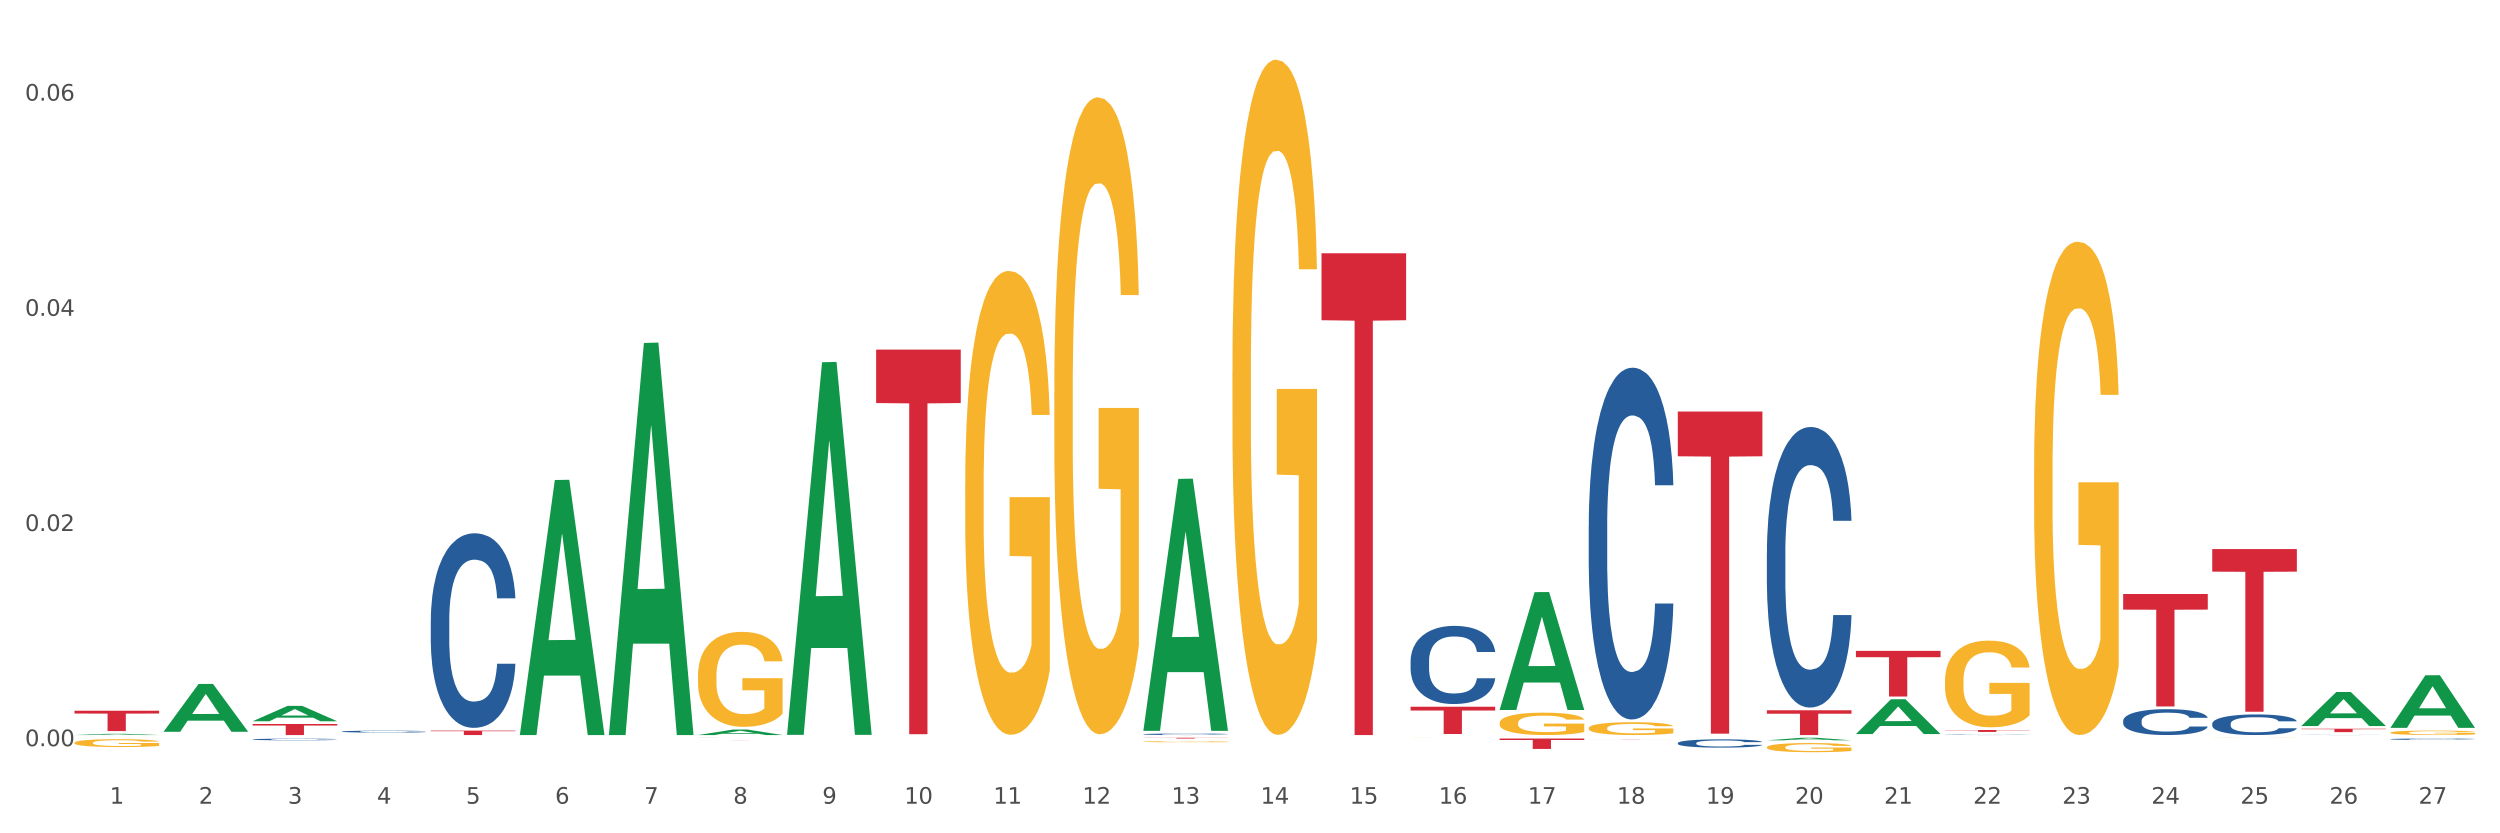 <?xml version="1.0" encoding="utf-8" standalone="no"?>
<!DOCTYPE svg PUBLIC "-//W3C//DTD SVG 1.1//EN"
  "http://www.w3.org/Graphics/SVG/1.1/DTD/svg11.dtd">
<svg xmlns:xlink="http://www.w3.org/1999/xlink" width="1080pt" height="360pt" viewBox="0 0 1080 360" xmlns="http://www.w3.org/2000/svg" version="1.1">
 <rect x="0" y="0" width="1080" height="360" fill="#333333" stroke="none"/>
 <defs>
  <style type="text/css">*{stroke-linejoin: round; stroke-linecap: butt}</style>
 </defs>
 <g id="figure_1">
  <g id="patch_1">
   <path d="M 0 360 
L 1080 360 
L 1080 0 
L 0 0 
z
" style="fill: #ffffff; stroke: #ffffff; stroke-linejoin: miter"/>
  </g>
  <g id="axes_1">
   <g id="matplotlib.axis_1">
    <g id="xtick_1">
     <g id="text_1">
      <!-- 1 -->
      <g style="fill: #4d4d4d" transform="translate(47.399 347.204) scale(0.096 -0.096)">
       <defs>
        <path id="DejaVuSans-31" d="M 794 531 
L 1825 531 
L 1825 4091 
L 703 3866 
L 703 4441 
L 1819 4666 
L 2450 4666 
L 2450 531 
L 3481 531 
L 3481 0 
L 794 0 
L 794 531 
z
" transform="scale(0.016)"/>
       </defs>
       <use xlink:href="#DejaVuSans-31"/>
      </g>
     </g>
    </g>
    <g id="xtick_2">
     <g id="text_2">
      <!-- 2 -->
      <g style="fill: #4d4d4d" transform="translate(85.878 347.204) scale(0.096 -0.096)">
       <defs>
        <path id="DejaVuSans-32" d="M 1228 531 
L 3431 531 
L 3431 0 
L 469 0 
L 469 531 
Q 828 903 1448 1529 
Q 2069 2156 2228 2338 
Q 2531 2678 2651 2914 
Q 2772 3150 2772 3378 
Q 2772 3750 2511 3984 
Q 2250 4219 1831 4219 
Q 1534 4219 1204 4116 
Q 875 4013 500 3803 
L 500 4441 
Q 881 4594 1212 4672 
Q 1544 4750 1819 4750 
Q 2544 4750 2975 4387 
Q 3406 4025 3406 3419 
Q 3406 3131 3298 2873 
Q 3191 2616 2906 2266 
Q 2828 2175 2409 1742 
Q 1991 1309 1228 531 
z
" transform="scale(0.016)"/>
       </defs>
       <use xlink:href="#DejaVuSans-32"/>
      </g>
     </g>
    </g>
    <g id="xtick_3">
     <g id="text_3">
      <!-- 3 -->
      <g style="fill: #4d4d4d" transform="translate(124.358 347.204) scale(0.096 -0.096)">
       <defs>
        <path id="DejaVuSans-33" d="M 2597 2516 
Q 3050 2419 3304 2112 
Q 3559 1806 3559 1356 
Q 3559 666 3084 287 
Q 2609 -91 1734 -91 
Q 1441 -91 1130 -33 
Q 819 25 488 141 
L 488 750 
Q 750 597 1062 519 
Q 1375 441 1716 441 
Q 2309 441 2620 675 
Q 2931 909 2931 1356 
Q 2931 1769 2642 2001 
Q 2353 2234 1838 2234 
L 1294 2234 
L 1294 2753 
L 1863 2753 
Q 2328 2753 2575 2939 
Q 2822 3125 2822 3475 
Q 2822 3834 2567 4026 
Q 2313 4219 1838 4219 
Q 1578 4219 1281 4162 
Q 984 4106 628 3988 
L 628 4550 
Q 988 4650 1302 4700 
Q 1616 4750 1894 4750 
Q 2613 4750 3031 4423 
Q 3450 4097 3450 3541 
Q 3450 3153 3228 2886 
Q 3006 2619 2597 2516 
z
" transform="scale(0.016)"/>
       </defs>
       <use xlink:href="#DejaVuSans-33"/>
      </g>
     </g>
    </g>
    <g id="xtick_4">
     <g id="text_4">
      <!-- 4 -->
      <g style="fill: #4d4d4d" transform="translate(162.838 347.204) scale(0.096 -0.096)">
       <defs>
        <path id="DejaVuSans-34" d="M 2419 4116 
L 825 1625 
L 2419 1625 
L 2419 4116 
z
M 2253 4666 
L 3047 4666 
L 3047 1625 
L 3713 1625 
L 3713 1100 
L 3047 1100 
L 3047 0 
L 2419 0 
L 2419 1100 
L 313 1100 
L 313 1709 
L 2253 4666 
z
" transform="scale(0.016)"/>
       </defs>
       <use xlink:href="#DejaVuSans-34"/>
      </g>
     </g>
    </g>
    <g id="xtick_5">
     <g id="text_5">
      <!-- 5 -->
      <g style="fill: #4d4d4d" transform="translate(201.317 347.204) scale(0.096 -0.096)">
       <defs>
        <path id="DejaVuSans-35" d="M 691 4666 
L 3169 4666 
L 3169 4134 
L 1269 4134 
L 1269 2991 
Q 1406 3038 1543 3061 
Q 1681 3084 1819 3084 
Q 2600 3084 3056 2656 
Q 3513 2228 3513 1497 
Q 3513 744 3044 326 
Q 2575 -91 1722 -91 
Q 1428 -91 1123 -41 
Q 819 9 494 109 
L 494 744 
Q 775 591 1075 516 
Q 1375 441 1709 441 
Q 2250 441 2565 725 
Q 2881 1009 2881 1497 
Q 2881 1984 2565 2268 
Q 2250 2553 1709 2553 
Q 1456 2553 1204 2497 
Q 953 2441 691 2322 
L 691 4666 
z
" transform="scale(0.016)"/>
       </defs>
       <use xlink:href="#DejaVuSans-35"/>
      </g>
     </g>
    </g>
    <g id="xtick_6">
     <g id="text_6">
      <!-- 6 -->
      <g style="fill: #4d4d4d" transform="translate(239.797 347.204) scale(0.096 -0.096)">
       <defs>
        <path id="DejaVuSans-36" d="M 2113 2584 
Q 1688 2584 1439 2293 
Q 1191 2003 1191 1497 
Q 1191 994 1439 701 
Q 1688 409 2113 409 
Q 2538 409 2786 701 
Q 3034 994 3034 1497 
Q 3034 2003 2786 2293 
Q 2538 2584 2113 2584 
z
M 3366 4563 
L 3366 3988 
Q 3128 4100 2886 4159 
Q 2644 4219 2406 4219 
Q 1781 4219 1451 3797 
Q 1122 3375 1075 2522 
Q 1259 2794 1537 2939 
Q 1816 3084 2150 3084 
Q 2853 3084 3261 2657 
Q 3669 2231 3669 1497 
Q 3669 778 3244 343 
Q 2819 -91 2113 -91 
Q 1303 -91 875 529 
Q 447 1150 447 2328 
Q 447 3434 972 4092 
Q 1497 4750 2381 4750 
Q 2619 4750 2861 4703 
Q 3103 4656 3366 4563 
z
" transform="scale(0.016)"/>
       </defs>
       <use xlink:href="#DejaVuSans-36"/>
      </g>
     </g>
    </g>
    <g id="xtick_7">
     <g id="text_7">
      <!-- 7 -->
      <g style="fill: #4d4d4d" transform="translate(278.276 347.204) scale(0.096 -0.096)">
       <defs>
        <path id="DejaVuSans-37" d="M 525 4666 
L 3525 4666 
L 3525 4397 
L 1831 0 
L 1172 0 
L 2766 4134 
L 525 4134 
L 525 4666 
z
" transform="scale(0.016)"/>
       </defs>
       <use xlink:href="#DejaVuSans-37"/>
      </g>
     </g>
    </g>
    <g id="xtick_8">
     <g id="text_8">
      <!-- 8 -->
      <g style="fill: #4d4d4d" transform="translate(316.756 347.204) scale(0.096 -0.096)">
       <defs>
        <path id="DejaVuSans-38" d="M 2034 2216 
Q 1584 2216 1326 1975 
Q 1069 1734 1069 1313 
Q 1069 891 1326 650 
Q 1584 409 2034 409 
Q 2484 409 2743 651 
Q 3003 894 3003 1313 
Q 3003 1734 2745 1975 
Q 2488 2216 2034 2216 
z
M 1403 2484 
Q 997 2584 770 2862 
Q 544 3141 544 3541 
Q 544 4100 942 4425 
Q 1341 4750 2034 4750 
Q 2731 4750 3128 4425 
Q 3525 4100 3525 3541 
Q 3525 3141 3298 2862 
Q 3072 2584 2669 2484 
Q 3125 2378 3379 2068 
Q 3634 1759 3634 1313 
Q 3634 634 3220 271 
Q 2806 -91 2034 -91 
Q 1263 -91 848 271 
Q 434 634 434 1313 
Q 434 1759 690 2068 
Q 947 2378 1403 2484 
z
M 1172 3481 
Q 1172 3119 1398 2916 
Q 1625 2713 2034 2713 
Q 2441 2713 2670 2916 
Q 2900 3119 2900 3481 
Q 2900 3844 2670 4047 
Q 2441 4250 2034 4250 
Q 1625 4250 1398 4047 
Q 1172 3844 1172 3481 
z
" transform="scale(0.016)"/>
       </defs>
       <use xlink:href="#DejaVuSans-38"/>
      </g>
     </g>
    </g>
    <g id="xtick_9">
     <g id="text_9">
      <!-- 9 -->
      <g style="fill: #4d4d4d" transform="translate(355.236 347.204) scale(0.096 -0.096)">
       <defs>
        <path id="DejaVuSans-39" d="M 703 97 
L 703 672 
Q 941 559 1184 500 
Q 1428 441 1663 441 
Q 2288 441 2617 861 
Q 2947 1281 2994 2138 
Q 2813 1869 2534 1725 
Q 2256 1581 1919 1581 
Q 1219 1581 811 2004 
Q 403 2428 403 3163 
Q 403 3881 828 4315 
Q 1253 4750 1959 4750 
Q 2769 4750 3195 4129 
Q 3622 3509 3622 2328 
Q 3622 1225 3098 567 
Q 2575 -91 1691 -91 
Q 1453 -91 1209 -44 
Q 966 3 703 97 
z
M 1959 2075 
Q 2384 2075 2632 2365 
Q 2881 2656 2881 3163 
Q 2881 3666 2632 3958 
Q 2384 4250 1959 4250 
Q 1534 4250 1286 3958 
Q 1038 3666 1038 3163 
Q 1038 2656 1286 2365 
Q 1534 2075 1959 2075 
z
" transform="scale(0.016)"/>
       </defs>
       <use xlink:href="#DejaVuSans-39"/>
      </g>
     </g>
    </g>
    <g id="xtick_10">
     <g id="text_10">
      <!-- 10 -->
      <g style="fill: #4d4d4d" transform="translate(390.661 347.204) scale(0.096 -0.096)">
       <defs>
        <path id="DejaVuSans-30" d="M 2034 4250 
Q 1547 4250 1301 3770 
Q 1056 3291 1056 2328 
Q 1056 1369 1301 889 
Q 1547 409 2034 409 
Q 2525 409 2770 889 
Q 3016 1369 3016 2328 
Q 3016 3291 2770 3770 
Q 2525 4250 2034 4250 
z
M 2034 4750 
Q 2819 4750 3233 4129 
Q 3647 3509 3647 2328 
Q 3647 1150 3233 529 
Q 2819 -91 2034 -91 
Q 1250 -91 836 529 
Q 422 1150 422 2328 
Q 422 3509 836 4129 
Q 1250 4750 2034 4750 
z
" transform="scale(0.016)"/>
       </defs>
       <use xlink:href="#DejaVuSans-31"/>
       <use xlink:href="#DejaVuSans-30" transform="translate(63.623 0)"/>
      </g>
     </g>
    </g>
    <g id="xtick_11">
     <g id="text_11">
      <!-- 11 -->
      <g style="fill: #4d4d4d" transform="translate(429.141 347.204) scale(0.096 -0.096)">
       <use xlink:href="#DejaVuSans-31"/>
       <use xlink:href="#DejaVuSans-31" transform="translate(63.623 0)"/>
      </g>
     </g>
    </g>
    <g id="xtick_12">
     <g id="text_12">
      <!-- 12 -->
      <g style="fill: #4d4d4d" transform="translate(467.62 347.204) scale(0.096 -0.096)">
       <use xlink:href="#DejaVuSans-31"/>
       <use xlink:href="#DejaVuSans-32" transform="translate(63.623 0)"/>
      </g>
     </g>
    </g>
    <g id="xtick_13">
     <g id="text_13">
      <!-- 13 -->
      <g style="fill: #4d4d4d" transform="translate(506.1 347.204) scale(0.096 -0.096)">
       <use xlink:href="#DejaVuSans-31"/>
       <use xlink:href="#DejaVuSans-33" transform="translate(63.623 0)"/>
      </g>
     </g>
    </g>
    <g id="xtick_14">
     <g id="text_14">
      <!-- 14 -->
      <g style="fill: #4d4d4d" transform="translate(544.58 347.204) scale(0.096 -0.096)">
       <use xlink:href="#DejaVuSans-31"/>
       <use xlink:href="#DejaVuSans-34" transform="translate(63.623 0)"/>
      </g>
     </g>
    </g>
    <g id="xtick_15">
     <g id="text_15">
      <!-- 15 -->
      <g style="fill: #4d4d4d" transform="translate(583.059 347.204) scale(0.096 -0.096)">
       <use xlink:href="#DejaVuSans-31"/>
       <use xlink:href="#DejaVuSans-35" transform="translate(63.623 0)"/>
      </g>
     </g>
    </g>
    <g id="xtick_16">
     <g id="text_16">
      <!-- 16 -->
      <g style="fill: #4d4d4d" transform="translate(621.539 347.204) scale(0.096 -0.096)">
       <use xlink:href="#DejaVuSans-31"/>
       <use xlink:href="#DejaVuSans-36" transform="translate(63.623 0)"/>
      </g>
     </g>
    </g>
    <g id="xtick_17">
     <g id="text_17">
      <!-- 17 -->
      <g style="fill: #4d4d4d" transform="translate(660.018 347.204) scale(0.096 -0.096)">
       <use xlink:href="#DejaVuSans-31"/>
       <use xlink:href="#DejaVuSans-37" transform="translate(63.623 0)"/>
      </g>
     </g>
    </g>
    <g id="xtick_18">
     <g id="text_18">
      <!-- 18 -->
      <g style="fill: #4d4d4d" transform="translate(698.498 347.204) scale(0.096 -0.096)">
       <use xlink:href="#DejaVuSans-31"/>
       <use xlink:href="#DejaVuSans-38" transform="translate(63.623 0)"/>
      </g>
     </g>
    </g>
    <g id="xtick_19">
     <g id="text_19">
      <!-- 19 -->
      <g style="fill: #4d4d4d" transform="translate(736.977 347.204) scale(0.096 -0.096)">
       <use xlink:href="#DejaVuSans-31"/>
       <use xlink:href="#DejaVuSans-39" transform="translate(63.623 0)"/>
      </g>
     </g>
    </g>
    <g id="xtick_20">
     <g id="text_20">
      <!-- 20 -->
      <g style="fill: #4d4d4d" transform="translate(775.457 347.204) scale(0.096 -0.096)">
       <use xlink:href="#DejaVuSans-32"/>
       <use xlink:href="#DejaVuSans-30" transform="translate(63.623 0)"/>
      </g>
     </g>
    </g>
    <g id="xtick_21">
     <g id="text_21">
      <!-- 21 -->
      <g style="fill: #4d4d4d" transform="translate(813.937 347.204) scale(0.096 -0.096)">
       <use xlink:href="#DejaVuSans-32"/>
       <use xlink:href="#DejaVuSans-31" transform="translate(63.623 0)"/>
      </g>
     </g>
    </g>
    <g id="xtick_22">
     <g id="text_22">
      <!-- 22 -->
      <g style="fill: #4d4d4d" transform="translate(852.416 347.204) scale(0.096 -0.096)">
       <use xlink:href="#DejaVuSans-32"/>
       <use xlink:href="#DejaVuSans-32" transform="translate(63.623 0)"/>
      </g>
     </g>
    </g>
    <g id="xtick_23">
     <g id="text_23">
      <!-- 23 -->
      <g style="fill: #4d4d4d" transform="translate(890.896 347.204) scale(0.096 -0.096)">
       <use xlink:href="#DejaVuSans-32"/>
       <use xlink:href="#DejaVuSans-33" transform="translate(63.623 0)"/>
      </g>
     </g>
    </g>
    <g id="xtick_24">
     <g id="text_24">
      <!-- 24 -->
      <g style="fill: #4d4d4d" transform="translate(929.375 347.204) scale(0.096 -0.096)">
       <use xlink:href="#DejaVuSans-32"/>
       <use xlink:href="#DejaVuSans-34" transform="translate(63.623 0)"/>
      </g>
     </g>
    </g>
    <g id="xtick_25">
     <g id="text_25">
      <!-- 25 -->
      <g style="fill: #4d4d4d" transform="translate(967.855 347.204) scale(0.096 -0.096)">
       <use xlink:href="#DejaVuSans-32"/>
       <use xlink:href="#DejaVuSans-35" transform="translate(63.623 0)"/>
      </g>
     </g>
    </g>
    <g id="xtick_26">
     <g id="text_26">
      <!-- 26 -->
      <g style="fill: #4d4d4d" transform="translate(1006.335 347.204) scale(0.096 -0.096)">
       <use xlink:href="#DejaVuSans-32"/>
       <use xlink:href="#DejaVuSans-36" transform="translate(63.623 0)"/>
      </g>
     </g>
    </g>
    <g id="xtick_27">
     <g id="text_27">
      <!-- 27 -->
      <g style="fill: #4d4d4d" transform="translate(1044.814 347.204) scale(0.096 -0.096)">
       <use xlink:href="#DejaVuSans-32"/>
       <use xlink:href="#DejaVuSans-37" transform="translate(63.623 0)"/>
      </g>
     </g>
    </g>
    <g id="xtick_28"/>
    <g id="xtick_29"/>
    <g id="xtick_30"/>
    <g id="xtick_31"/>
    <g id="xtick_32"/>
    <g id="xtick_33"/>
    <g id="xtick_34"/>
    <g id="xtick_35"/>
    <g id="xtick_36"/>
    <g id="xtick_37"/>
    <g id="xtick_38"/>
    <g id="xtick_39"/>
    <g id="xtick_40"/>
    <g id="xtick_41"/>
    <g id="xtick_42"/>
    <g id="xtick_43"/>
    <g id="xtick_44"/>
    <g id="xtick_45"/>
    <g id="xtick_46"/>
    <g id="xtick_47"/>
    <g id="xtick_48"/>
    <g id="xtick_49"/>
    <g id="xtick_50"/>
    <g id="xtick_51"/>
    <g id="xtick_52"/>
    <g id="xtick_53"/>
   </g>
   <g id="matplotlib.axis_2">
    <g id="ytick_1">
     <g id="text_28">
      <!-- 0.00 -->
      <g style="fill: #4d4d4d" transform="translate(10.8 322.355) scale(0.096 -0.096)">
       <defs>
        <path id="DejaVuSans-2e" d="M 684 794 
L 1344 794 
L 1344 0 
L 684 0 
L 684 794 
z
" transform="scale(0.016)"/>
       </defs>
       <use xlink:href="#DejaVuSans-30"/>
       <use xlink:href="#DejaVuSans-2e" transform="translate(63.623 0)"/>
       <use xlink:href="#DejaVuSans-30" transform="translate(95.41 0)"/>
       <use xlink:href="#DejaVuSans-30" transform="translate(159.033 0)"/>
      </g>
     </g>
    </g>
    <g id="ytick_2">
     <g id="text_29">
      <!-- 0.02 -->
      <g style="fill: #4d4d4d" transform="translate(10.8 229.396) scale(0.096 -0.096)">
       <use xlink:href="#DejaVuSans-30"/>
       <use xlink:href="#DejaVuSans-2e" transform="translate(63.623 0)"/>
       <use xlink:href="#DejaVuSans-30" transform="translate(95.41 0)"/>
       <use xlink:href="#DejaVuSans-32" transform="translate(159.033 0)"/>
      </g>
     </g>
    </g>
    <g id="ytick_3">
     <g id="text_30">
      <!-- 0.04 -->
      <g style="fill: #4d4d4d" transform="translate(10.8 136.436) scale(0.096 -0.096)">
       <use xlink:href="#DejaVuSans-30"/>
       <use xlink:href="#DejaVuSans-2e" transform="translate(63.623 0)"/>
       <use xlink:href="#DejaVuSans-30" transform="translate(95.41 0)"/>
       <use xlink:href="#DejaVuSans-34" transform="translate(159.033 0)"/>
      </g>
     </g>
    </g>
    <g id="ytick_4">
     <g id="text_31">
      <!-- 0.06 -->
      <g style="fill: #4d4d4d" transform="translate(10.8 43.476) scale(0.096 -0.096)">
       <use xlink:href="#DejaVuSans-30"/>
       <use xlink:href="#DejaVuSans-2e" transform="translate(63.623 0)"/>
       <use xlink:href="#DejaVuSans-30" transform="translate(95.41 0)"/>
       <use xlink:href="#DejaVuSans-36" transform="translate(159.033 0)"/>
      </g>
     </g>
    </g>
    <g id="ytick_5"/>
    <g id="ytick_6"/>
    <g id="ytick_7"/>
   </g>
   <g id="PolyCollection_1">
    <path d="M 32.175 317.535 
L 32.213 317.535 
L 47.287 316.989 
L 53.543 316.988 
L 68.731 317.536 
L 61.495 317.536 
L 58.216 317.409 
L 42.652 317.409 
L 42.539 317.411 
L 39.373 317.536 
L 32.175 317.536 
L 32.175 317.535 
L 44.611 317.333 
L 56.256 317.332 
L 50.49 317.105 
L 50.415 317.104 
L 50.34 317.106 
L 44.574 317.332 
L 44.611 317.333 
L 32.175 317.535 
z
" clip-path="url(#pb3ef45f0b9)" style="fill: #109648"/>
    <path d="M 70.655 316.091 
L 70.692 316.072 
L 85.767 295.476 
L 92.023 295.456 
L 107.21 316.13 
L 99.974 316.13 
L 96.696 311.316 
L 81.131 311.316 
L 81.018 311.394 
L 77.853 316.13 
L 70.655 316.13 
L 70.655 316.091 
L 83.091 308.443 
L 94.736 308.423 
L 88.97 299.863 
L 88.895 299.824 
L 88.819 299.882 
L 83.053 308.423 
L 83.091 308.443 
L 70.655 316.091 
z
" clip-path="url(#pb3ef45f0b9)" style="fill: #109648"/>
    <path d="M 109.134 311.573 
L 109.172 311.566 
L 124.246 304.93 
L 130.502 304.923 
L 145.69 311.585 
L 138.454 311.585 
L 135.175 310.034 
L 119.611 310.034 
L 119.498 310.059 
L 116.332 311.585 
L 109.134 311.585 
L 109.134 311.573 
L 121.571 309.108 
L 133.216 309.102 
L 127.45 306.343 
L 127.374 306.331 
L 127.299 306.349 
L 121.533 309.102 
L 121.571 309.108 
L 109.134 311.573 
z
" clip-path="url(#pb3ef45f0b9)" style="fill: #109648"/>
    <path d="M 224.573 317.329 
L 224.611 317.226 
L 239.685 207.363 
L 245.941 207.259 
L 261.129 317.536 
L 253.893 317.536 
L 250.614 291.857 
L 235.05 291.857 
L 234.937 292.271 
L 231.771 317.536 
L 224.573 317.536 
L 224.573 317.329 
L 237.009 276.532 
L 248.654 276.428 
L 242.888 230.764 
L 242.813 230.557 
L 242.738 230.868 
L 236.972 276.428 
L 237.009 276.532 
L 224.573 317.329 
z
" clip-path="url(#pb3ef45f0b9)" style="fill: #109648"/>
    <path d="M 263.053 317.218 
L 263.09 317.059 
L 278.165 148.153 
L 284.421 147.994 
L 299.608 317.536 
L 292.372 317.536 
L 289.094 278.056 
L 273.529 278.056 
L 273.416 278.693 
L 270.251 317.536 
L 263.053 317.536 
L 263.053 317.218 
L 275.489 254.495 
L 287.134 254.336 
L 281.368 184.131 
L 281.293 183.813 
L 281.217 184.29 
L 275.451 254.336 
L 275.489 254.495 
L 263.053 317.218 
z
" clip-path="url(#pb3ef45f0b9)" style="fill: #109648"/>
    <path d="M 301.532 317.532 
L 301.57 317.53 
L 316.644 315.171 
L 322.9 315.168 
L 338.088 317.536 
L 330.852 317.536 
L 327.573 316.985 
L 312.009 316.985 
L 311.896 316.994 
L 308.73 317.536 
L 301.532 317.536 
L 301.532 317.532 
L 313.969 316.656 
L 325.614 316.654 
L 319.848 315.673 
L 319.772 315.669 
L 319.697 315.675 
L 313.931 316.654 
L 313.969 316.656 
L 301.532 317.532 
z
" clip-path="url(#pb3ef45f0b9)" style="fill: #109648"/>
    <path d="M 340.012 317.157 
L 340.049 317.006 
L 355.124 156.494 
L 361.38 156.343 
L 376.567 317.46 
L 369.332 317.46 
L 366.053 279.941 
L 350.488 279.941 
L 350.375 280.546 
L 347.21 317.46 
L 340.012 317.46 
L 340.012 317.157 
L 352.448 257.551 
L 364.093 257.4 
L 358.327 190.684 
L 358.252 190.382 
L 358.176 190.836 
L 352.41 257.4 
L 352.448 257.551 
L 340.012 317.157 
z
" clip-path="url(#pb3ef45f0b9)" style="fill: #109648"/>
    <path d="M 493.93 315.529 
L 493.968 315.427 
L 509.042 206.872 
L 515.298 206.769 
L 530.486 315.734 
L 523.25 315.734 
L 519.971 290.36 
L 504.407 290.36 
L 504.294 290.769 
L 501.128 315.734 
L 493.93 315.734 
L 493.93 315.529 
L 506.367 275.217 
L 518.012 275.115 
L 512.246 229.995 
L 512.17 229.79 
L 512.095 230.097 
L 506.329 275.115 
L 506.367 275.217 
L 493.93 315.529 
z
" clip-path="url(#pb3ef45f0b9)" style="fill: #109648"/>
    <path d="M 647.848 306.61 
L 647.886 306.563 
L 662.961 255.799 
L 669.217 255.751 
L 684.404 306.706 
L 677.168 306.706 
L 673.89 294.841 
L 658.325 294.841 
L 658.212 295.032 
L 655.047 306.706 
L 647.848 306.706 
L 647.848 306.61 
L 660.285 287.76 
L 671.93 287.712 
L 666.164 266.612 
L 666.089 266.517 
L 666.013 266.66 
L 660.247 287.712 
L 660.285 287.76 
L 647.848 306.61 
z
" clip-path="url(#pb3ef45f0b9)" style="fill: #109648"/>
    <path d="M 763.287 319.824 
L 763.325 319.823 
L 778.399 318.709 
L 784.655 318.708 
L 799.843 319.826 
L 792.607 319.826 
L 789.328 319.566 
L 773.764 319.566 
L 773.651 319.57 
L 770.485 319.826 
L 763.287 319.826 
L 763.287 319.824 
L 775.724 319.411 
L 787.369 319.41 
L 781.603 318.947 
L 781.527 318.944 
L 781.452 318.948 
L 775.686 319.41 
L 775.724 319.411 
L 763.287 319.824 
z
" clip-path="url(#pb3ef45f0b9)" style="fill: #109648"/>
    <path d="M 32.175 320.895 
L 32.218 320.892 
L 32.218 320.781 
L 32.304 320.685 
L 32.736 320.452 
L 33.383 320.26 
L 33.858 320.158 
L 34.333 320.074 
L 34.894 319.99 
L 35.585 319.903 
L 36.836 319.776 
L 37.613 319.711 
L 38.563 319.643 
L 40.289 319.544 
L 41.54 319.488 
L 42.835 319.442 
L 44.95 319.386 
L 46.331 319.361 
L 47.799 319.342 
L 49.568 319.33 
L 50.906 319.327 
L 53.841 319.336 
L 56.344 319.364 
L 57.552 319.386 
L 59.106 319.423 
L 59.926 319.448 
L 61.264 319.497 
L 62.645 319.562 
L 63.595 319.618 
L 65.019 319.724 
L 66.098 319.829 
L 67.091 319.959 
L 67.608 320.049 
L 67.997 320.133 
L 68.342 320.229 
L 68.687 320.381 
L 60.919 320.381 
L 60.617 320.272 
L 60.142 320.17 
L 59.451 320.071 
L 58.847 320.009 
L 57.811 319.931 
L 56.862 319.882 
L 55.869 319.845 
L 54.661 319.814 
L 53.711 319.798 
L 52.373 319.786 
L 49.741 319.789 
L 47.971 319.814 
L 46.763 319.845 
L 45.986 319.872 
L 45.295 319.903 
L 44.518 319.947 
L 43.612 320.012 
L 42.965 320.071 
L 42.317 320.145 
L 41.799 320.22 
L 41.325 320.306 
L 40.936 320.399 
L 40.634 320.496 
L 40.375 320.613 
L 40.159 320.809 
L 40.159 321.233 
L 40.246 321.329 
L 40.462 321.457 
L 40.72 321.553 
L 41.152 321.667 
L 41.54 321.745 
L 42.274 321.856 
L 43.094 321.949 
L 43.742 322.008 
L 44.389 322.058 
L 45.511 322.126 
L 46.763 322.182 
L 47.842 322.216 
L 49.309 322.247 
L 50.302 322.259 
L 51.165 322.266 
L 53.28 322.266 
L 54.79 322.256 
L 56.473 322.235 
L 57.768 322.207 
L 58.847 322.173 
L 60.056 322.117 
L 60.833 322.064 
L 60.833 321.416 
L 51.338 321.413 
L 51.338 320.982 
L 68.731 320.982 
L 68.731 322.247 
L 67.997 322.312 
L 67.177 322.371 
L 66.314 322.424 
L 65.019 322.489 
L 63.465 322.551 
L 62.084 322.594 
L 60.617 322.631 
L 58.89 322.666 
L 56.646 322.697 
L 55.265 322.709 
L 53.539 322.718 
L 51.51 322.721 
L 49.741 322.715 
L 48.014 322.7 
L 46.202 322.672 
L 44.432 322.631 
L 43.094 322.591 
L 41.756 322.542 
L 40.332 322.476 
L 39.21 322.414 
L 38.347 322.359 
L 37.397 322.287 
L 36.361 322.194 
L 35.585 322.111 
L 34.894 322.024 
L 34.16 321.912 
L 33.642 321.816 
L 33.124 321.695 
L 32.822 321.605 
L 32.477 321.466 
L 32.218 321.271 
L 32.175 320.895 
z
" clip-path="url(#pb3ef45f0b9)" style="fill: #f7b32b"/>
    <path d="M 301.532 291.925 
L 301.575 291.888 
L 301.575 290.539 
L 301.662 289.377 
L 302.093 286.567 
L 302.741 284.244 
L 303.215 283.007 
L 303.69 281.995 
L 304.251 280.984 
L 304.942 279.934 
L 306.193 278.398 
L 306.97 277.611 
L 307.92 276.787 
L 309.646 275.588 
L 310.898 274.913 
L 312.192 274.351 
L 314.307 273.676 
L 315.688 273.377 
L 317.156 273.152 
L 318.925 273.002 
L 320.263 272.964 
L 323.198 273.077 
L 325.701 273.414 
L 326.91 273.676 
L 328.463 274.126 
L 329.283 274.426 
L 330.621 275.025 
L 332.002 275.812 
L 332.952 276.487 
L 334.376 277.761 
L 335.455 279.035 
L 336.448 280.609 
L 336.966 281.696 
L 337.354 282.707 
L 337.699 283.869 
L 338.045 285.705 
L 330.276 285.705 
L 329.974 284.394 
L 329.499 283.157 
L 328.809 281.958 
L 328.204 281.208 
L 327.169 280.272 
L 326.219 279.672 
L 325.226 279.222 
L 324.018 278.848 
L 323.068 278.66 
L 321.731 278.51 
L 319.098 278.548 
L 317.328 278.848 
L 316.12 279.222 
L 315.343 279.56 
L 314.652 279.934 
L 313.876 280.459 
L 312.969 281.246 
L 312.322 281.958 
L 311.674 282.857 
L 311.157 283.756 
L 310.682 284.806 
L 310.293 285.93 
L 309.991 287.092 
L 309.732 288.515 
L 309.517 290.876 
L 309.517 296.01 
L 309.603 297.172 
L 309.819 298.708 
L 310.078 299.87 
L 310.509 301.256 
L 310.898 302.193 
L 311.631 303.542 
L 312.451 304.666 
L 313.099 305.378 
L 313.746 305.977 
L 314.868 306.802 
L 316.12 307.476 
L 317.199 307.889 
L 318.666 308.263 
L 319.659 308.413 
L 320.522 308.488 
L 322.637 308.488 
L 324.147 308.376 
L 325.831 308.113 
L 327.125 307.776 
L 328.204 307.364 
L 329.413 306.689 
L 330.19 306.052 
L 330.19 298.221 
L 320.695 298.183 
L 320.695 292.975 
L 338.088 292.975 
L 338.088 308.263 
L 337.354 309.05 
L 336.534 309.762 
L 335.671 310.399 
L 334.376 311.186 
L 332.822 311.936 
L 331.441 312.46 
L 329.974 312.91 
L 328.248 313.322 
L 326.003 313.697 
L 324.622 313.847 
L 322.896 313.959 
L 320.867 313.997 
L 319.098 313.922 
L 317.371 313.734 
L 315.559 313.397 
L 313.789 312.91 
L 312.451 312.423 
L 311.113 311.823 
L 309.689 311.036 
L 308.567 310.287 
L 307.704 309.612 
L 306.754 308.75 
L 305.719 307.626 
L 304.942 306.615 
L 304.251 305.565 
L 303.517 304.216 
L 303 303.055 
L 302.482 301.593 
L 302.18 300.507 
L 301.834 298.82 
L 301.575 296.46 
L 301.532 291.925 
z
" clip-path="url(#pb3ef45f0b9)" style="fill: #f7b32b"/>
    <path d="M 416.971 209.634 
L 417.014 209.451 
L 417.014 202.863 
L 417.1 197.189 
L 417.532 183.463 
L 418.179 172.117 
L 418.654 166.077 
L 419.129 161.136 
L 419.69 156.195 
L 420.38 151.07 
L 421.632 143.567 
L 422.409 139.723 
L 423.358 135.697 
L 425.085 129.841 
L 426.336 126.547 
L 427.631 123.801 
L 429.746 120.507 
L 431.127 119.043 
L 432.594 117.945 
L 434.364 117.213 
L 435.702 117.03 
L 438.637 117.579 
L 441.14 119.226 
L 442.348 120.507 
L 443.902 122.703 
L 444.722 124.167 
L 446.06 127.096 
L 447.441 130.939 
L 448.391 134.233 
L 449.815 140.456 
L 450.894 146.678 
L 451.886 154.364 
L 452.404 159.672 
L 452.793 164.613 
L 453.138 170.287 
L 453.483 179.254 
L 445.715 179.254 
L 445.413 172.849 
L 444.938 166.809 
L 444.247 160.953 
L 443.643 157.293 
L 442.607 152.717 
L 441.658 149.789 
L 440.665 147.593 
L 439.457 145.763 
L 438.507 144.848 
L 437.169 144.116 
L 434.537 144.299 
L 432.767 145.763 
L 431.559 147.593 
L 430.782 149.24 
L 430.091 151.07 
L 429.314 153.632 
L 428.408 157.476 
L 427.761 160.953 
L 427.113 165.345 
L 426.595 169.737 
L 426.121 174.862 
L 425.732 180.352 
L 425.43 186.026 
L 425.171 192.98 
L 424.955 204.51 
L 424.955 229.583 
L 425.042 235.256 
L 425.257 242.759 
L 425.516 248.433 
L 425.948 255.204 
L 426.336 259.78 
L 427.07 266.368 
L 427.89 271.858 
L 428.538 275.336 
L 429.185 278.264 
L 430.307 282.29 
L 431.559 285.584 
L 432.638 287.597 
L 434.105 289.428 
L 435.098 290.16 
L 435.961 290.526 
L 438.076 290.526 
L 439.586 289.977 
L 441.269 288.696 
L 442.564 287.048 
L 443.643 285.035 
L 444.852 281.741 
L 445.628 278.63 
L 445.628 240.38 
L 436.133 240.197 
L 436.133 214.759 
L 453.527 214.759 
L 453.527 289.428 
L 452.793 293.271 
L 451.973 296.748 
L 451.11 299.859 
L 449.815 303.703 
L 448.261 307.363 
L 446.88 309.925 
L 445.413 312.121 
L 443.686 314.134 
L 441.442 315.964 
L 440.061 316.696 
L 438.335 317.245 
L 436.306 317.429 
L 434.537 317.062 
L 432.81 316.147 
L 430.998 314.5 
L 429.228 312.121 
L 427.89 309.742 
L 426.552 306.814 
L 425.128 302.971 
L 424.006 299.31 
L 423.143 296.016 
L 422.193 291.807 
L 421.157 286.316 
L 420.38 281.375 
L 419.69 276.251 
L 418.956 269.662 
L 418.438 263.989 
L 417.92 256.851 
L 417.618 251.544 
L 417.273 243.308 
L 417.014 231.779 
L 416.971 209.634 
z
" clip-path="url(#pb3ef45f0b9)" style="fill: #f7b32b"/>
    <path d="M 455.451 169.18 
L 455.494 168.929 
L 455.494 159.882 
L 455.58 152.091 
L 456.012 133.244 
L 456.659 117.663 
L 457.134 109.371 
L 457.608 102.585 
L 458.17 95.8 
L 458.86 88.764 
L 460.112 78.461 
L 460.889 73.183 
L 461.838 67.655 
L 463.564 59.613 
L 464.816 55.09 
L 466.111 51.32 
L 468.226 46.797 
L 469.607 44.786 
L 471.074 43.279 
L 472.844 42.273 
L 474.181 42.022 
L 477.116 42.776 
L 479.62 45.038 
L 480.828 46.797 
L 482.382 49.812 
L 483.202 51.823 
L 484.54 55.844 
L 485.921 61.121 
L 486.87 65.644 
L 488.294 74.189 
L 489.373 82.733 
L 490.366 93.287 
L 490.884 100.575 
L 491.272 107.36 
L 491.618 115.15 
L 491.963 127.464 
L 484.194 127.464 
L 483.892 118.669 
L 483.417 110.376 
L 482.727 102.334 
L 482.123 97.308 
L 481.087 91.026 
L 480.137 87.005 
L 479.145 83.989 
L 477.936 81.476 
L 476.987 80.22 
L 475.649 79.215 
L 473.016 79.466 
L 471.247 81.476 
L 470.038 83.989 
L 469.261 86.251 
L 468.571 88.764 
L 467.794 92.282 
L 466.888 97.559 
L 466.24 102.334 
L 465.593 108.365 
L 465.075 114.397 
L 464.6 121.433 
L 464.212 128.972 
L 463.91 136.762 
L 463.651 146.312 
L 463.435 162.143 
L 463.435 196.572 
L 463.521 204.362 
L 463.737 214.665 
L 463.996 222.455 
L 464.428 231.753 
L 464.816 238.036 
L 465.55 247.083 
L 466.37 254.622 
L 467.017 259.396 
L 467.664 263.417 
L 468.787 268.946 
L 470.038 273.469 
L 471.117 276.234 
L 472.585 278.747 
L 473.577 279.752 
L 474.44 280.254 
L 476.555 280.254 
L 478.066 279.5 
L 479.749 277.741 
L 481.044 275.48 
L 482.123 272.715 
L 483.331 268.192 
L 484.108 263.92 
L 484.108 211.398 
L 474.613 211.147 
L 474.613 176.216 
L 492.006 176.216 
L 492.006 278.747 
L 491.272 284.024 
L 490.452 288.799 
L 489.589 293.071 
L 488.294 298.348 
L 486.741 303.374 
L 485.36 306.892 
L 483.892 309.908 
L 482.166 312.672 
L 479.922 315.185 
L 478.541 316.19 
L 476.814 316.944 
L 474.786 317.195 
L 473.016 316.693 
L 471.29 315.436 
L 469.477 313.175 
L 467.708 309.908 
L 466.37 306.641 
L 465.032 302.62 
L 463.608 297.343 
L 462.485 292.317 
L 461.622 287.793 
L 460.673 282.013 
L 459.637 274.474 
L 458.86 267.689 
L 458.17 260.653 
L 457.436 251.606 
L 456.918 243.816 
L 456.4 234.015 
L 456.098 226.727 
L 455.753 215.419 
L 455.494 199.587 
L 455.451 169.18 
z
" clip-path="url(#pb3ef45f0b9)" style="fill: #f7b32b"/>
    <path d="M 493.93 320.42 
L 493.973 320.42 
L 493.973 320.405 
L 494.06 320.392 
L 494.491 320.361 
L 495.139 320.336 
L 495.613 320.322 
L 496.088 320.311 
L 496.649 320.3 
L 497.34 320.288 
L 498.591 320.271 
L 499.368 320.262 
L 500.318 320.253 
L 502.044 320.24 
L 503.296 320.233 
L 504.59 320.226 
L 506.705 320.219 
L 508.086 320.216 
L 509.554 320.213 
L 511.323 320.211 
L 512.661 320.211 
L 515.596 320.212 
L 518.099 320.216 
L 519.308 320.219 
L 520.861 320.224 
L 521.681 320.227 
L 523.019 320.234 
L 524.4 320.243 
L 525.35 320.25 
L 526.774 320.264 
L 527.853 320.278 
L 528.846 320.295 
L 529.364 320.307 
L 529.752 320.319 
L 530.097 320.331 
L 530.443 320.352 
L 522.674 320.352 
L 522.372 320.337 
L 521.897 320.324 
L 521.207 320.31 
L 520.602 320.302 
L 519.567 320.292 
L 518.617 320.285 
L 517.624 320.28 
L 516.416 320.276 
L 515.466 320.274 
L 514.128 320.272 
L 511.496 320.273 
L 509.726 320.276 
L 508.518 320.28 
L 507.741 320.284 
L 507.05 320.288 
L 506.274 320.294 
L 505.367 320.303 
L 504.72 320.31 
L 504.072 320.32 
L 503.555 320.33 
L 503.08 320.342 
L 502.691 320.354 
L 502.389 320.367 
L 502.13 320.383 
L 501.915 320.409 
L 501.915 320.466 
L 502.001 320.478 
L 502.217 320.495 
L 502.476 320.508 
L 502.907 320.524 
L 503.296 320.534 
L 504.029 320.549 
L 504.849 320.561 
L 505.497 320.569 
L 506.144 320.576 
L 507.266 320.585 
L 508.518 320.592 
L 509.597 320.597 
L 511.064 320.601 
L 512.057 320.603 
L 512.92 320.603 
L 515.035 320.603 
L 516.545 320.602 
L 518.229 320.599 
L 519.523 320.596 
L 520.602 320.591 
L 521.811 320.584 
L 522.588 320.576 
L 522.588 320.49 
L 513.093 320.49 
L 513.093 320.432 
L 530.486 320.432 
L 530.486 320.601 
L 529.752 320.61 
L 528.932 320.617 
L 528.069 320.625 
L 526.774 320.633 
L 525.22 320.641 
L 523.839 320.647 
L 522.372 320.652 
L 520.645 320.657 
L 518.401 320.661 
L 517.02 320.663 
L 515.294 320.664 
L 513.265 320.664 
L 511.496 320.663 
L 509.769 320.661 
L 507.957 320.658 
L 506.187 320.652 
L 504.849 320.647 
L 503.511 320.64 
L 502.087 320.632 
L 500.965 320.623 
L 500.102 320.616 
L 499.152 320.606 
L 498.117 320.594 
L 497.34 320.583 
L 496.649 320.571 
L 495.915 320.556 
L 495.398 320.543 
L 494.88 320.527 
L 494.577 320.515 
L 494.232 320.497 
L 493.973 320.471 
L 493.93 320.42 
z
" clip-path="url(#pb3ef45f0b9)" style="fill: #f7b32b"/>
    <path d="M 532.41 160.558 
L 532.453 160.292 
L 532.453 150.701 
L 532.539 142.443 
L 532.971 122.463 
L 533.618 105.946 
L 534.093 97.155 
L 534.568 89.962 
L 535.129 82.769 
L 535.819 75.31 
L 537.071 64.388 
L 537.848 58.793 
L 538.797 52.932 
L 540.524 44.408 
L 541.775 39.612 
L 543.07 35.616 
L 545.185 30.821 
L 546.566 28.69 
L 548.033 27.092 
L 549.803 26.026 
L 551.141 25.759 
L 554.075 26.559 
L 556.579 28.956 
L 557.787 30.821 
L 559.341 34.018 
L 560.161 36.149 
L 561.499 40.412 
L 562.88 46.006 
L 563.829 50.801 
L 565.254 59.859 
L 566.333 68.916 
L 567.325 80.105 
L 567.843 87.831 
L 568.232 95.024 
L 568.577 103.282 
L 568.922 116.336 
L 561.154 116.336 
L 560.851 107.012 
L 560.377 98.22 
L 559.686 89.696 
L 559.082 84.368 
L 558.046 77.708 
L 557.097 73.445 
L 556.104 70.248 
L 554.895 67.584 
L 553.946 66.252 
L 552.608 65.187 
L 549.975 65.453 
L 548.206 67.584 
L 546.997 70.248 
L 546.221 72.646 
L 545.53 75.31 
L 544.753 79.04 
L 543.847 84.634 
L 543.199 89.696 
L 542.552 96.089 
L 542.034 102.483 
L 541.559 109.942 
L 541.171 117.934 
L 540.869 126.193 
L 540.61 136.316 
L 540.394 153.099 
L 540.394 189.596 
L 540.48 197.854 
L 540.696 208.777 
L 540.955 217.035 
L 541.387 226.892 
L 541.775 233.552 
L 542.509 243.142 
L 543.329 251.134 
L 543.976 256.196 
L 544.624 260.458 
L 545.746 266.319 
L 546.997 271.114 
L 548.076 274.045 
L 549.544 276.709 
L 550.536 277.774 
L 551.4 278.307 
L 553.514 278.307 
L 555.025 277.508 
L 556.708 275.643 
L 558.003 273.246 
L 559.082 270.315 
L 560.29 265.52 
L 561.067 260.991 
L 561.067 205.313 
L 551.572 205.047 
L 551.572 168.017 
L 568.965 168.017 
L 568.965 276.709 
L 568.232 282.303 
L 567.412 287.365 
L 566.548 291.894 
L 565.254 297.488 
L 563.7 302.816 
L 562.319 306.546 
L 560.851 309.743 
L 559.125 312.673 
L 556.881 315.337 
L 555.5 316.403 
L 553.773 317.202 
L 551.745 317.468 
L 549.975 316.935 
L 548.249 315.603 
L 546.436 313.206 
L 544.667 309.743 
L 543.329 306.279 
L 541.991 302.017 
L 540.567 296.422 
L 539.445 291.094 
L 538.581 286.299 
L 537.632 280.172 
L 536.596 272.18 
L 535.819 264.987 
L 535.129 257.528 
L 534.395 247.938 
L 533.877 239.679 
L 533.359 229.29 
L 533.057 221.564 
L 532.712 209.576 
L 532.453 192.793 
L 532.41 160.558 
z
" clip-path="url(#pb3ef45f0b9)" style="fill: #f7b32b"/>
    <path d="M 609.369 318.718 
L 609.412 318.718 
L 609.412 318.718 
L 609.498 318.717 
L 609.93 318.716 
L 610.577 318.714 
L 611.052 318.714 
L 611.527 318.713 
L 612.088 318.713 
L 612.778 318.712 
L 614.03 318.711 
L 614.807 318.711 
L 615.756 318.71 
L 617.483 318.71 
L 618.734 318.709 
L 620.029 318.709 
L 622.144 318.709 
L 623.525 318.708 
L 624.992 318.708 
L 626.762 318.708 
L 628.1 318.708 
L 631.035 318.708 
L 633.538 318.708 
L 634.746 318.709 
L 636.3 318.709 
L 637.12 318.709 
L 638.458 318.709 
L 639.839 318.71 
L 640.789 318.71 
L 642.213 318.711 
L 643.292 318.711 
L 644.284 318.712 
L 644.802 318.713 
L 645.191 318.713 
L 645.536 318.714 
L 645.881 318.715 
L 638.113 318.715 
L 637.811 318.714 
L 637.336 318.714 
L 636.645 318.713 
L 636.041 318.713 
L 635.005 318.712 
L 634.056 318.712 
L 633.063 318.712 
L 631.855 318.711 
L 630.905 318.711 
L 629.567 318.711 
L 626.935 318.711 
L 625.165 318.711 
L 623.957 318.712 
L 623.18 318.712 
L 622.489 318.712 
L 621.712 318.712 
L 620.806 318.713 
L 620.159 318.713 
L 619.511 318.714 
L 618.993 318.714 
L 618.519 318.715 
L 618.13 318.715 
L 617.828 318.716 
L 617.569 318.717 
L 617.353 318.718 
L 617.353 318.721 
L 617.44 318.721 
L 617.655 318.722 
L 617.914 318.723 
L 618.346 318.723 
L 618.734 318.724 
L 619.468 318.725 
L 620.288 318.725 
L 620.935 318.726 
L 621.583 318.726 
L 622.705 318.726 
L 623.957 318.727 
L 625.036 318.727 
L 626.503 318.727 
L 627.496 318.727 
L 628.359 318.727 
L 630.474 318.727 
L 631.984 318.727 
L 633.667 318.727 
L 634.962 318.727 
L 636.041 318.727 
L 637.25 318.726 
L 638.026 318.726 
L 638.026 318.722 
L 628.531 318.722 
L 628.531 318.719 
L 645.924 318.719 
L 645.924 318.727 
L 645.191 318.728 
L 644.371 318.728 
L 643.508 318.728 
L 642.213 318.729 
L 640.659 318.729 
L 639.278 318.729 
L 637.811 318.73 
L 636.084 318.73 
L 633.84 318.73 
L 632.459 318.73 
L 630.733 318.73 
L 628.704 318.73 
L 626.935 318.73 
L 625.208 318.73 
L 623.396 318.73 
L 621.626 318.73 
L 620.288 318.729 
L 618.95 318.729 
L 617.526 318.729 
L 616.404 318.728 
L 615.541 318.728 
L 614.591 318.727 
L 613.555 318.727 
L 612.778 318.726 
L 612.088 318.726 
L 611.354 318.725 
L 610.836 318.724 
L 610.318 318.724 
L 610.016 318.723 
L 609.671 318.722 
L 609.412 318.721 
L 609.369 318.718 
z
" clip-path="url(#pb3ef45f0b9)" style="fill: #f7b32b"/>
    <path d="M 647.848 312.341 
L 647.892 312.332 
L 647.892 312.015 
L 647.978 311.741 
L 648.41 311.08 
L 649.057 310.533 
L 649.532 310.242 
L 650.006 310.004 
L 650.567 309.765 
L 651.258 309.518 
L 652.51 309.157 
L 653.286 308.972 
L 654.236 308.778 
L 655.962 308.495 
L 657.214 308.337 
L 658.509 308.204 
L 660.624 308.045 
L 662.005 307.975 
L 663.472 307.922 
L 665.242 307.887 
L 666.579 307.878 
L 669.514 307.904 
L 672.017 307.984 
L 673.226 308.045 
L 674.78 308.151 
L 675.6 308.222 
L 676.938 308.363 
L 678.319 308.548 
L 679.268 308.707 
L 680.692 309.007 
L 681.771 309.307 
L 682.764 309.677 
L 683.282 309.933 
L 683.67 310.171 
L 684.016 310.445 
L 684.361 310.877 
L 676.592 310.877 
L 676.29 310.568 
L 675.815 310.277 
L 675.125 309.995 
L 674.521 309.818 
L 673.485 309.598 
L 672.535 309.457 
L 671.543 309.351 
L 670.334 309.263 
L 669.385 309.219 
L 668.047 309.183 
L 665.414 309.192 
L 663.645 309.263 
L 662.436 309.351 
L 661.659 309.43 
L 660.969 309.518 
L 660.192 309.642 
L 659.286 309.827 
L 658.638 309.995 
L 657.991 310.206 
L 657.473 310.418 
L 656.998 310.665 
L 656.61 310.93 
L 656.308 311.203 
L 656.049 311.538 
L 655.833 312.094 
L 655.833 313.303 
L 655.919 313.576 
L 656.135 313.938 
L 656.394 314.211 
L 656.826 314.537 
L 657.214 314.758 
L 657.948 315.075 
L 658.768 315.34 
L 659.415 315.508 
L 660.062 315.649 
L 661.185 315.843 
L 662.436 316.002 
L 663.515 316.099 
L 664.983 316.187 
L 665.975 316.222 
L 666.838 316.24 
L 668.953 316.24 
L 670.464 316.213 
L 672.147 316.152 
L 673.442 316.072 
L 674.521 315.975 
L 675.729 315.816 
L 676.506 315.666 
L 676.506 313.823 
L 667.011 313.814 
L 667.011 312.588 
L 684.404 312.588 
L 684.404 316.187 
L 683.67 316.372 
L 682.85 316.54 
L 681.987 316.69 
L 680.692 316.875 
L 679.139 317.051 
L 677.758 317.175 
L 676.29 317.281 
L 674.564 317.378 
L 672.32 317.466 
L 670.938 317.501 
L 669.212 317.528 
L 667.184 317.536 
L 665.414 317.519 
L 663.688 317.475 
L 661.875 317.395 
L 660.106 317.281 
L 658.768 317.166 
L 657.43 317.025 
L 656.006 316.84 
L 654.883 316.663 
L 654.02 316.504 
L 653.071 316.302 
L 652.035 316.037 
L 651.258 315.799 
L 650.567 315.552 
L 649.834 315.234 
L 649.316 314.961 
L 648.798 314.617 
L 648.496 314.361 
L 648.151 313.964 
L 647.892 313.408 
L 647.848 312.341 
z
" clip-path="url(#pb3ef45f0b9)" style="fill: #f7b32b"/>
    <path d="M 686.328 314.56 
L 686.371 314.554 
L 686.371 314.372 
L 686.458 314.216 
L 686.889 313.837 
L 687.537 313.523 
L 688.011 313.357 
L 688.486 313.22 
L 689.047 313.084 
L 689.738 312.942 
L 690.989 312.735 
L 691.766 312.629 
L 692.716 312.518 
L 694.442 312.356 
L 695.694 312.265 
L 696.988 312.189 
L 699.103 312.098 
L 700.484 312.058 
L 701.952 312.027 
L 703.721 312.007 
L 705.059 312.002 
L 707.994 312.017 
L 710.497 312.063 
L 711.706 312.098 
L 713.259 312.159 
L 714.079 312.199 
L 715.417 312.28 
L 716.798 312.386 
L 717.748 312.477 
L 719.172 312.649 
L 720.251 312.821 
L 721.244 313.033 
L 721.762 313.18 
L 722.15 313.316 
L 722.495 313.473 
L 722.841 313.721 
L 715.072 313.721 
L 714.77 313.544 
L 714.295 313.377 
L 713.605 313.215 
L 713 313.114 
L 711.964 312.988 
L 711.015 312.907 
L 710.022 312.846 
L 708.814 312.796 
L 707.864 312.77 
L 706.526 312.75 
L 703.894 312.755 
L 702.124 312.796 
L 700.916 312.846 
L 700.139 312.892 
L 699.448 312.942 
L 698.672 313.013 
L 697.765 313.119 
L 697.118 313.215 
L 696.47 313.336 
L 695.953 313.458 
L 695.478 313.599 
L 695.089 313.751 
L 694.787 313.908 
L 694.528 314.1 
L 694.312 314.418 
L 694.312 315.11 
L 694.399 315.267 
L 694.615 315.474 
L 694.874 315.631 
L 695.305 315.818 
L 695.694 315.944 
L 696.427 316.126 
L 697.247 316.278 
L 697.895 316.374 
L 698.542 316.455 
L 699.664 316.566 
L 700.916 316.657 
L 701.995 316.713 
L 703.462 316.763 
L 704.455 316.783 
L 705.318 316.793 
L 707.433 316.793 
L 708.943 316.778 
L 710.627 316.743 
L 711.921 316.697 
L 713 316.642 
L 714.209 316.551 
L 714.986 316.465 
L 714.986 315.409 
L 705.491 315.404 
L 705.491 314.701 
L 722.884 314.701 
L 722.884 316.763 
L 722.15 316.869 
L 721.33 316.965 
L 720.467 317.051 
L 719.172 317.157 
L 717.618 317.258 
L 716.237 317.329 
L 714.77 317.39 
L 713.043 317.445 
L 710.799 317.496 
L 709.418 317.516 
L 707.692 317.531 
L 705.663 317.536 
L 703.894 317.526 
L 702.167 317.501 
L 700.355 317.456 
L 698.585 317.39 
L 697.247 317.324 
L 695.909 317.243 
L 694.485 317.137 
L 693.363 317.036 
L 692.5 316.945 
L 691.55 316.829 
L 690.514 316.677 
L 689.738 316.541 
L 689.047 316.399 
L 688.313 316.217 
L 687.795 316.061 
L 687.278 315.863 
L 686.975 315.717 
L 686.63 315.489 
L 686.371 315.171 
L 686.328 314.56 
z
" clip-path="url(#pb3ef45f0b9)" style="fill: #f7b32b"/>
    <path d="M 763.287 322.824 
L 763.33 322.82 
L 763.33 322.691 
L 763.417 322.579 
L 763.848 322.308 
L 764.496 322.084 
L 764.97 321.965 
L 765.445 321.868 
L 766.006 321.77 
L 766.697 321.669 
L 767.948 321.521 
L 768.725 321.446 
L 769.675 321.366 
L 771.401 321.251 
L 772.653 321.186 
L 773.947 321.132 
L 776.062 321.067 
L 777.443 321.038 
L 778.911 321.016 
L 780.68 321.002 
L 782.018 320.998 
L 784.953 321.009 
L 787.456 321.041 
L 788.665 321.067 
L 790.218 321.11 
L 791.038 321.139 
L 792.376 321.197 
L 793.757 321.272 
L 794.707 321.337 
L 796.131 321.46 
L 797.21 321.583 
L 798.203 321.734 
L 798.721 321.839 
L 799.109 321.936 
L 799.454 322.048 
L 799.8 322.225 
L 792.031 322.225 
L 791.729 322.099 
L 791.254 321.98 
L 790.564 321.864 
L 789.959 321.792 
L 788.924 321.702 
L 787.974 321.644 
L 786.981 321.601 
L 785.773 321.565 
L 784.824 321.547 
L 783.486 321.532 
L 780.853 321.536 
L 779.083 321.565 
L 777.875 321.601 
L 777.098 321.633 
L 776.408 321.669 
L 775.631 321.72 
L 774.724 321.796 
L 774.077 321.864 
L 773.43 321.951 
L 772.912 322.037 
L 772.437 322.138 
L 772.049 322.247 
L 771.746 322.359 
L 771.487 322.496 
L 771.272 322.723 
L 771.272 323.217 
L 771.358 323.329 
L 771.574 323.477 
L 771.833 323.589 
L 772.264 323.723 
L 772.653 323.813 
L 773.386 323.943 
L 774.206 324.051 
L 774.854 324.12 
L 775.501 324.177 
L 776.623 324.257 
L 777.875 324.322 
L 778.954 324.361 
L 780.421 324.397 
L 781.414 324.412 
L 782.277 324.419 
L 784.392 324.419 
L 785.903 324.408 
L 787.586 324.383 
L 788.88 324.35 
L 789.959 324.311 
L 791.168 324.246 
L 791.945 324.184 
L 791.945 323.43 
L 782.45 323.427 
L 782.45 322.925 
L 799.843 322.925 
L 799.843 324.397 
L 799.109 324.473 
L 798.289 324.542 
L 797.426 324.603 
L 796.131 324.679 
L 794.577 324.751 
L 793.196 324.802 
L 791.729 324.845 
L 790.003 324.885 
L 787.758 324.921 
L 786.377 324.935 
L 784.651 324.946 
L 782.622 324.95 
L 780.853 324.942 
L 779.127 324.924 
L 777.314 324.892 
L 775.544 324.845 
L 774.206 324.798 
L 772.869 324.74 
L 771.444 324.664 
L 770.322 324.592 
L 769.459 324.527 
L 768.509 324.444 
L 767.474 324.336 
L 766.697 324.239 
L 766.006 324.138 
L 765.273 324.008 
L 764.755 323.896 
L 764.237 323.755 
L 763.935 323.65 
L 763.589 323.488 
L 763.33 323.261 
L 763.287 322.824 
z
" clip-path="url(#pb3ef45f0b9)" style="fill: #f7b32b"/>
    <path d="M 840.246 294.051 
L 840.29 294.017 
L 840.29 292.786 
L 840.376 291.726 
L 840.807 289.161 
L 841.455 287.042 
L 841.93 285.913 
L 842.404 284.99 
L 842.965 284.067 
L 843.656 283.109 
L 844.908 281.708 
L 845.684 280.989 
L 846.634 280.237 
L 848.36 279.143 
L 849.612 278.528 
L 850.907 278.015 
L 853.021 277.399 
L 854.403 277.126 
L 855.87 276.921 
L 857.639 276.784 
L 858.977 276.75 
L 861.912 276.852 
L 864.415 277.16 
L 865.624 277.399 
L 867.178 277.81 
L 867.998 278.083 
L 869.336 278.63 
L 870.717 279.348 
L 871.666 279.964 
L 873.09 281.126 
L 874.169 282.289 
L 875.162 283.725 
L 875.68 284.716 
L 876.068 285.64 
L 876.414 286.7 
L 876.759 288.375 
L 868.99 288.375 
L 868.688 287.178 
L 868.213 286.05 
L 867.523 284.956 
L 866.919 284.272 
L 865.883 283.417 
L 864.933 282.87 
L 863.941 282.46 
L 862.732 282.118 
L 861.783 281.947 
L 860.445 281.81 
L 857.812 281.844 
L 856.043 282.118 
L 854.834 282.46 
L 854.057 282.767 
L 853.367 283.109 
L 852.59 283.588 
L 851.684 284.306 
L 851.036 284.956 
L 850.389 285.776 
L 849.871 286.597 
L 849.396 287.554 
L 849.008 288.58 
L 848.706 289.64 
L 848.447 290.94 
L 848.231 293.094 
L 848.231 297.778 
L 848.317 298.838 
L 848.533 300.24 
L 848.792 301.3 
L 849.223 302.565 
L 849.612 303.42 
L 850.346 304.651 
L 851.166 305.676 
L 851.813 306.326 
L 852.46 306.873 
L 853.583 307.625 
L 854.834 308.241 
L 855.913 308.617 
L 857.381 308.959 
L 858.373 309.096 
L 859.236 309.164 
L 861.351 309.164 
L 862.862 309.062 
L 864.545 308.822 
L 865.84 308.514 
L 866.919 308.138 
L 868.127 307.523 
L 868.904 306.942 
L 868.904 299.795 
L 859.409 299.761 
L 859.409 295.008 
L 876.802 295.008 
L 876.802 308.959 
L 876.068 309.677 
L 875.248 310.327 
L 874.385 310.908 
L 873.09 311.626 
L 871.537 312.31 
L 870.156 312.789 
L 868.688 313.199 
L 866.962 313.575 
L 864.718 313.917 
L 863.336 314.054 
L 861.61 314.156 
L 859.582 314.19 
L 857.812 314.122 
L 856.086 313.951 
L 854.273 313.643 
L 852.504 313.199 
L 851.166 312.754 
L 849.828 312.207 
L 848.403 311.489 
L 847.281 310.805 
L 846.418 310.19 
L 845.469 309.403 
L 844.433 308.378 
L 843.656 307.455 
L 842.965 306.497 
L 842.232 305.266 
L 841.714 304.206 
L 841.196 302.873 
L 840.894 301.881 
L 840.549 300.342 
L 840.29 298.188 
L 840.246 294.051 
z
" clip-path="url(#pb3ef45f0b9)" style="fill: #f7b32b"/>
    <path d="M 878.726 202.9 
L 878.769 202.706 
L 878.769 195.699 
L 878.855 189.666 
L 879.287 175.068 
L 879.934 163.002 
L 880.409 156.579 
L 880.884 151.324 
L 881.445 146.069 
L 882.136 140.619 
L 883.387 132.639 
L 884.164 128.552 
L 885.114 124.27 
L 886.84 118.042 
L 888.092 114.539 
L 889.386 111.62 
L 891.501 108.116 
L 892.882 106.559 
L 894.35 105.392 
L 896.119 104.613 
L 897.457 104.418 
L 900.392 105.002 
L 902.895 106.754 
L 904.103 108.116 
L 905.657 110.452 
L 906.477 112.009 
L 907.815 115.123 
L 909.196 119.21 
L 910.146 122.713 
L 911.57 129.331 
L 912.649 135.948 
L 913.642 144.123 
L 914.16 149.767 
L 914.548 155.022 
L 914.893 161.055 
L 915.238 170.592 
L 907.47 170.592 
L 907.168 163.78 
L 906.693 157.357 
L 906.002 151.129 
L 905.398 147.237 
L 904.362 142.371 
L 903.413 139.257 
L 902.42 136.921 
L 901.212 134.975 
L 900.262 134.002 
L 898.924 133.223 
L 896.292 133.418 
L 894.522 134.975 
L 893.314 136.921 
L 892.537 138.673 
L 891.846 140.619 
L 891.069 143.344 
L 890.163 147.431 
L 889.516 151.129 
L 888.868 155.8 
L 888.35 160.471 
L 887.876 165.921 
L 887.487 171.76 
L 887.185 177.793 
L 886.926 185.189 
L 886.71 197.451 
L 886.71 224.115 
L 886.797 230.148 
L 887.013 238.128 
L 887.271 244.162 
L 887.703 251.363 
L 888.092 256.228 
L 888.825 263.235 
L 889.645 269.074 
L 890.293 272.772 
L 890.94 275.886 
L 892.062 280.168 
L 893.314 283.671 
L 894.393 285.812 
L 895.86 287.758 
L 896.853 288.537 
L 897.716 288.926 
L 899.831 288.926 
L 901.341 288.342 
L 903.024 286.98 
L 904.319 285.228 
L 905.398 283.087 
L 906.607 279.584 
L 907.384 276.275 
L 907.384 235.598 
L 897.889 235.403 
L 897.889 208.35 
L 915.282 208.35 
L 915.282 287.758 
L 914.548 291.845 
L 913.728 295.543 
L 912.865 298.852 
L 911.57 302.939 
L 910.016 306.832 
L 908.635 309.557 
L 907.168 311.892 
L 905.441 314.033 
L 903.197 315.979 
L 901.816 316.758 
L 900.09 317.342 
L 898.061 317.536 
L 896.292 317.147 
L 894.565 316.174 
L 892.753 314.422 
L 890.983 311.892 
L 889.645 309.362 
L 888.307 306.248 
L 886.883 302.161 
L 885.761 298.268 
L 884.898 294.765 
L 883.948 290.288 
L 882.912 284.45 
L 882.136 279.195 
L 881.445 273.745 
L 880.711 266.738 
L 880.193 260.705 
L 879.676 253.114 
L 879.373 247.47 
L 879.028 238.712 
L 878.769 226.45 
L 878.726 202.9 
z
" clip-path="url(#pb3ef45f0b9)" style="fill: #f7b32b"/>
    <path d="M 186.093 315.608 
L 222.649 315.608 
L 222.649 315.876 
L 208.269 315.878 
L 208.269 317.536 
L 200.386 317.536 
L 200.386 315.878 
L 186.093 315.876 
L 186.093 315.61 
L 186.093 315.608 
z
" clip-path="url(#pb3ef45f0b9)" style="fill: #d62839"/>
    <path d="M 301.532 319.901 
L 338.088 319.901 
L 338.088 319.906 
L 323.708 319.906 
L 323.708 319.94 
L 315.825 319.94 
L 315.825 319.906 
L 301.532 319.906 
L 301.532 319.901 
L 301.532 319.901 
z
" clip-path="url(#pb3ef45f0b9)" style="fill: #d62839"/>
    <path d="M 378.491 151.019 
L 415.047 151.019 
L 415.047 174.11 
L 400.667 174.266 
L 400.667 317.183 
L 392.784 317.183 
L 392.784 174.266 
L 378.491 174.11 
L 378.491 151.175 
L 378.491 151.019 
z
" clip-path="url(#pb3ef45f0b9)" style="fill: #d62839"/>
    <path d="M 493.93 318.708 
L 530.486 318.708 
L 530.486 318.754 
L 516.106 318.755 
L 516.106 319.039 
L 508.223 319.039 
L 508.223 318.755 
L 493.93 318.754 
L 493.93 318.709 
L 493.93 318.708 
z
" clip-path="url(#pb3ef45f0b9)" style="fill: #d62839"/>
    <path d="M 570.889 109.412 
L 607.445 109.412 
L 607.445 138.334 
L 593.065 138.529 
L 593.065 317.536 
L 585.182 317.536 
L 585.182 138.529 
L 570.889 138.334 
L 570.889 109.607 
L 570.889 109.412 
z
" clip-path="url(#pb3ef45f0b9)" style="fill: #d62839"/>
    <path d="M 609.369 305.312 
L 645.924 305.312 
L 645.924 306.947 
L 631.545 306.959 
L 631.545 317.08 
L 623.662 317.08 
L 623.662 306.959 
L 609.369 306.947 
L 609.369 305.323 
L 609.369 305.312 
z
" clip-path="url(#pb3ef45f0b9)" style="fill: #d62839"/>
    <path d="M 647.848 319.041 
L 684.404 319.041 
L 684.404 319.666 
L 670.024 319.67 
L 670.024 323.535 
L 662.142 323.535 
L 662.142 319.67 
L 647.848 319.666 
L 647.848 319.046 
L 647.848 319.041 
z
" clip-path="url(#pb3ef45f0b9)" style="fill: #d62839"/>
    <path d="M 686.328 319.262 
L 722.884 319.262 
L 722.884 319.273 
L 708.504 319.273 
L 708.504 319.339 
L 700.621 319.339 
L 700.621 319.273 
L 686.328 319.273 
L 686.328 319.262 
L 686.328 319.262 
z
" clip-path="url(#pb3ef45f0b9)" style="fill: #d62839"/>
    <path d="M 1032.644 316.5 
L 1032.688 316.498 
L 1032.688 316.434 
L 1032.774 316.38 
L 1033.205 316.248 
L 1033.853 316.139 
L 1034.328 316.081 
L 1034.802 316.033 
L 1035.363 315.986 
L 1036.054 315.936 
L 1037.306 315.864 
L 1038.082 315.827 
L 1039.032 315.788 
L 1040.758 315.732 
L 1042.01 315.7 
L 1043.305 315.674 
L 1045.419 315.642 
L 1046.801 315.628 
L 1048.268 315.618 
L 1050.037 315.611 
L 1051.375 315.609 
L 1054.31 315.614 
L 1056.813 315.63 
L 1058.022 315.642 
L 1059.576 315.663 
L 1060.396 315.678 
L 1061.734 315.706 
L 1063.115 315.743 
L 1064.064 315.774 
L 1065.488 315.834 
L 1066.567 315.894 
L 1067.56 315.968 
L 1068.078 316.019 
L 1068.466 316.067 
L 1068.812 316.121 
L 1069.157 316.207 
L 1061.388 316.207 
L 1061.086 316.146 
L 1060.611 316.088 
L 1059.921 316.031 
L 1059.317 315.996 
L 1058.281 315.952 
L 1057.331 315.924 
L 1056.339 315.903 
L 1055.13 315.885 
L 1054.181 315.876 
L 1052.843 315.869 
L 1050.21 315.871 
L 1048.441 315.885 
L 1047.232 315.903 
L 1046.455 315.919 
L 1045.765 315.936 
L 1044.988 315.961 
L 1044.082 315.998 
L 1043.434 316.031 
L 1042.787 316.074 
L 1042.269 316.116 
L 1041.794 316.165 
L 1041.406 316.218 
L 1041.104 316.272 
L 1040.845 316.339 
L 1040.629 316.45 
L 1040.629 316.691 
L 1040.715 316.746 
L 1040.931 316.818 
L 1041.19 316.873 
L 1041.621 316.938 
L 1042.01 316.982 
L 1042.744 317.045 
L 1043.564 317.098 
L 1044.211 317.132 
L 1044.858 317.16 
L 1045.98 317.198 
L 1047.232 317.23 
L 1048.311 317.249 
L 1049.778 317.267 
L 1050.771 317.274 
L 1051.634 317.278 
L 1053.749 317.278 
L 1055.26 317.272 
L 1056.943 317.26 
L 1058.238 317.244 
L 1059.317 317.225 
L 1060.525 317.193 
L 1061.302 317.163 
L 1061.302 316.795 
L 1051.807 316.794 
L 1051.807 316.549 
L 1069.2 316.549 
L 1069.2 317.267 
L 1068.466 317.304 
L 1067.646 317.337 
L 1066.783 317.367 
L 1065.488 317.404 
L 1063.935 317.44 
L 1062.554 317.464 
L 1061.086 317.485 
L 1059.36 317.505 
L 1057.116 317.522 
L 1055.734 317.529 
L 1054.008 317.535 
L 1051.98 317.536 
L 1050.21 317.533 
L 1048.484 317.524 
L 1046.671 317.508 
L 1044.902 317.485 
L 1043.564 317.462 
L 1042.226 317.434 
L 1040.801 317.397 
L 1039.679 317.362 
L 1038.816 317.33 
L 1037.867 317.29 
L 1036.831 317.237 
L 1036.054 317.19 
L 1035.363 317.14 
L 1034.63 317.077 
L 1034.112 317.022 
L 1033.594 316.954 
L 1033.292 316.903 
L 1032.947 316.823 
L 1032.688 316.713 
L 1032.644 316.5 
z
" clip-path="url(#pb3ef45f0b9)" style="fill: #f7b32b"/>
    <path d="M 955.685 318.763 
L 955.728 318.763 
L 955.728 318.761 
L 955.815 318.759 
L 956.246 318.755 
L 956.894 318.752 
L 957.368 318.75 
L 957.843 318.748 
L 958.404 318.747 
L 959.095 318.746 
L 960.346 318.743 
L 961.123 318.742 
L 962.073 318.741 
L 963.799 318.739 
L 965.051 318.738 
L 966.345 318.738 
L 968.46 318.737 
L 969.841 318.736 
L 971.309 318.736 
L 973.078 318.736 
L 974.416 318.736 
L 977.351 318.736 
L 979.854 318.736 
L 981.063 318.737 
L 982.616 318.737 
L 983.436 318.738 
L 984.774 318.738 
L 986.155 318.74 
L 987.105 318.741 
L 988.529 318.742 
L 989.608 318.744 
L 990.601 318.746 
L 991.119 318.748 
L 991.507 318.749 
L 991.852 318.751 
L 992.198 318.754 
L 984.429 318.754 
L 984.127 318.752 
L 983.652 318.75 
L 982.962 318.748 
L 982.357 318.747 
L 981.322 318.746 
L 980.372 318.745 
L 979.379 318.744 
L 978.171 318.744 
L 977.222 318.744 
L 975.884 318.743 
L 973.251 318.744 
L 971.481 318.744 
L 970.273 318.744 
L 969.496 318.745 
L 968.806 318.746 
L 968.029 318.746 
L 967.122 318.747 
L 966.475 318.748 
L 965.828 318.75 
L 965.31 318.751 
L 964.835 318.752 
L 964.446 318.754 
L 964.144 318.756 
L 963.885 318.758 
L 963.67 318.761 
L 963.67 318.769 
L 963.756 318.77 
L 963.972 318.772 
L 964.231 318.774 
L 964.662 318.776 
L 965.051 318.777 
L 965.784 318.779 
L 966.604 318.781 
L 967.252 318.782 
L 967.899 318.783 
L 969.021 318.784 
L 970.273 318.785 
L 971.352 318.786 
L 972.819 318.786 
L 973.812 318.786 
L 974.675 318.786 
L 976.79 318.786 
L 978.3 318.786 
L 979.984 318.786 
L 981.278 318.785 
L 982.357 318.785 
L 983.566 318.784 
L 984.343 318.783 
L 984.343 318.772 
L 974.848 318.772 
L 974.848 318.764 
L 992.241 318.764 
L 992.241 318.786 
L 991.507 318.787 
L 990.687 318.788 
L 989.824 318.789 
L 988.529 318.79 
L 986.975 318.791 
L 985.594 318.792 
L 984.127 318.793 
L 982.401 318.793 
L 980.156 318.794 
L 978.775 318.794 
L 977.049 318.794 
L 975.02 318.794 
L 973.251 318.794 
L 971.525 318.794 
L 969.712 318.793 
L 967.942 318.793 
L 966.604 318.792 
L 965.266 318.791 
L 963.842 318.79 
L 962.72 318.789 
L 961.857 318.788 
L 960.907 318.787 
L 959.872 318.785 
L 959.095 318.784 
L 958.404 318.782 
L 957.671 318.78 
L 957.153 318.779 
L 956.635 318.777 
L 956.333 318.775 
L 955.987 318.773 
L 955.728 318.769 
L 955.685 318.763 
z
" clip-path="url(#pb3ef45f0b9)" style="fill: #f7b32b"/>
    <path d="M 955.685 237.193 
L 992.241 237.193 
L 992.241 246.958 
L 977.861 247.024 
L 977.861 307.465 
L 969.978 307.465 
L 969.978 247.024 
L 955.685 246.958 
L 955.685 237.259 
L 955.685 237.193 
z
" clip-path="url(#pb3ef45f0b9)" style="fill: #d62839"/>
    <path d="M 994.165 314.823 
L 1030.72 314.823 
L 1030.72 315.028 
L 1016.341 315.029 
L 1016.341 316.292 
L 1008.458 316.292 
L 1008.458 315.029 
L 994.165 315.028 
L 994.165 314.825 
L 994.165 314.823 
z
" clip-path="url(#pb3ef45f0b9)" style="fill: #d62839"/>
    <path d="M 1032.644 314.394 
L 1032.682 314.373 
L 1047.757 291.716 
L 1054.012 291.695 
L 1069.2 314.437 
L 1061.964 314.437 
L 1058.686 309.141 
L 1043.121 309.141 
L 1043.008 309.227 
L 1039.842 314.437 
L 1032.644 314.437 
L 1032.644 314.394 
L 1045.081 305.981 
L 1056.726 305.959 
L 1050.96 296.542 
L 1050.885 296.499 
L 1050.809 296.564 
L 1045.043 305.959 
L 1045.081 305.981 
L 1032.644 314.394 
z
" clip-path="url(#pb3ef45f0b9)" style="fill: #109648"/>
    <path d="M 917.206 256.604 
L 953.761 256.604 
L 953.761 263.356 
L 939.382 263.402 
L 939.382 305.19 
L 931.499 305.19 
L 931.499 263.402 
L 917.206 263.356 
L 917.206 256.65 
L 917.206 256.604 
z
" clip-path="url(#pb3ef45f0b9)" style="fill: #d62839"/>
    <path d="M 801.767 281.169 
L 838.322 281.169 
L 838.322 283.91 
L 823.943 283.928 
L 823.943 300.891 
L 816.06 300.891 
L 816.06 283.928 
L 801.767 283.91 
L 801.767 281.188 
L 801.767 281.169 
z
" clip-path="url(#pb3ef45f0b9)" style="fill: #d62839"/>
    <path d="M 840.246 315.362 
L 876.802 315.362 
L 876.802 315.478 
L 862.422 315.479 
L 862.422 316.197 
L 854.539 316.197 
L 854.539 315.479 
L 840.246 315.478 
L 840.246 315.363 
L 840.246 315.362 
z
" clip-path="url(#pb3ef45f0b9)" style="fill: #d62839"/>
    <path d="M 32.175 307.038 
L 68.731 307.038 
L 68.731 308.257 
L 54.351 308.266 
L 54.351 315.816 
L 46.468 315.816 
L 46.468 308.266 
L 32.175 308.257 
L 32.175 307.046 
L 32.175 307.038 
z
" clip-path="url(#pb3ef45f0b9)" style="fill: #d62839"/>
    <path d="M 109.134 312.757 
L 145.69 312.757 
L 145.69 313.421 
L 131.31 313.426 
L 131.31 317.536 
L 123.427 317.536 
L 123.427 313.426 
L 109.134 313.421 
L 109.134 312.761 
L 109.134 312.757 
z
" clip-path="url(#pb3ef45f0b9)" style="fill: #d62839"/>
    <path d="M 724.808 177.772 
L 761.363 177.772 
L 761.363 197.114 
L 746.984 197.245 
L 746.984 316.956 
L 739.101 316.956 
L 739.101 197.245 
L 724.808 197.114 
L 724.808 177.903 
L 724.808 177.772 
z
" clip-path="url(#pb3ef45f0b9)" style="fill: #d62839"/>
    <path d="M 763.287 306.837 
L 799.843 306.837 
L 799.843 308.323 
L 785.463 308.334 
L 785.463 317.536 
L 777.58 317.536 
L 777.58 308.334 
L 763.287 308.323 
L 763.287 306.847 
L 763.287 306.837 
z
" clip-path="url(#pb3ef45f0b9)" style="fill: #d62839"/>
    <path d="M 609.369 285.547 
L 609.412 285.517 
L 609.412 284.653 
L 609.542 283.481 
L 610.017 281.323 
L 610.622 279.689 
L 611.659 277.777 
L 612.221 276.975 
L 612.955 276.081 
L 614.468 274.632 
L 616.196 273.399 
L 617.406 272.72 
L 618.313 272.289 
L 620.344 271.518 
L 621.511 271.179 
L 622.721 270.901 
L 623.758 270.716 
L 625.486 270.5 
L 626.869 270.408 
L 628.468 270.377 
L 629.807 270.408 
L 631.579 270.531 
L 634.171 270.901 
L 635.165 271.117 
L 636.505 271.487 
L 637.887 271.98 
L 639.011 272.474 
L 640.307 273.183 
L 641.647 274.108 
L 642.943 275.28 
L 643.85 276.359 
L 644.585 277.5 
L 645.233 278.887 
L 645.708 280.398 
L 645.924 281.662 
L 638.017 281.662 
L 637.801 280.521 
L 637.369 279.288 
L 636.937 278.456 
L 636.462 277.777 
L 635.727 277.006 
L 635.079 276.513 
L 633.999 275.927 
L 633.005 275.557 
L 632.184 275.341 
L 631.19 275.156 
L 629.073 274.971 
L 627.56 274.971 
L 626.61 275.033 
L 625.443 275.187 
L 624.449 275.403 
L 623.282 275.773 
L 622.375 276.174 
L 621.468 276.698 
L 620.949 277.068 
L 620.171 277.746 
L 619.653 278.301 
L 618.961 279.257 
L 618.573 279.936 
L 617.881 281.693 
L 617.579 282.988 
L 617.449 283.882 
L 617.363 284.869 
L 617.363 289.679 
L 617.622 291.838 
L 617.838 292.763 
L 618.184 293.811 
L 618.832 295.168 
L 619.782 296.493 
L 620.776 297.449 
L 621.597 298.035 
L 622.375 298.467 
L 623.153 298.806 
L 624.103 299.114 
L 624.881 299.299 
L 626.048 299.484 
L 627.431 299.577 
L 628.511 299.577 
L 630.715 299.423 
L 631.708 299.269 
L 632.659 299.053 
L 633.696 298.714 
L 634.517 298.344 
L 634.992 298.066 
L 635.77 297.48 
L 636.375 296.863 
L 636.894 296.154 
L 637.239 295.538 
L 637.628 294.613 
L 637.931 293.564 
L 638.017 293.009 
L 645.924 293.009 
L 645.752 294.119 
L 645.449 295.198 
L 644.844 296.648 
L 644.369 297.48 
L 643.634 298.498 
L 642.857 299.361 
L 641.776 300.317 
L 640.783 301.026 
L 639.745 301.643 
L 638.622 302.198 
L 636.591 302.969 
L 635.857 303.184 
L 634.301 303.554 
L 633.091 303.77 
L 631.32 303.986 
L 629.505 304.109 
L 627.603 304.14 
L 625.918 304.079 
L 624.06 303.894 
L 622.894 303.709 
L 621.597 303.431 
L 620.085 302.999 
L 618.659 302.475 
L 617.32 301.859 
L 616.066 301.149 
L 614.9 300.348 
L 613.387 299.022 
L 612.264 297.727 
L 611.443 296.524 
L 610.881 295.507 
L 610.319 294.212 
L 610.017 293.318 
L 609.542 291.159 
L 609.369 289.155 
L 609.369 285.547 
z
" clip-path="url(#pb3ef45f0b9)" style="fill: #255c99"/>
    <path d="M 493.93 317.189 
L 493.973 317.188 
L 493.973 317.172 
L 494.103 317.15 
L 494.578 317.11 
L 495.183 317.079 
L 496.22 317.044 
L 496.782 317.029 
L 497.517 317.012 
L 499.029 316.985 
L 500.757 316.962 
L 501.967 316.949 
L 502.875 316.941 
L 504.905 316.927 
L 506.072 316.92 
L 507.282 316.915 
L 508.319 316.912 
L 510.047 316.908 
L 511.43 316.906 
L 513.029 316.905 
L 514.368 316.906 
L 516.14 316.908 
L 518.733 316.915 
L 519.726 316.919 
L 521.066 316.926 
L 522.449 316.935 
L 523.572 316.945 
L 524.868 316.958 
L 526.208 316.975 
L 527.504 316.997 
L 528.412 317.017 
L 529.146 317.039 
L 529.794 317.064 
L 530.27 317.093 
L 530.486 317.116 
L 522.578 317.116 
L 522.362 317.095 
L 521.93 317.072 
L 521.498 317.056 
L 521.023 317.044 
L 520.288 317.029 
L 519.64 317.02 
L 518.56 317.009 
L 517.566 317.002 
L 516.745 316.998 
L 515.751 316.995 
L 513.634 316.991 
L 512.121 316.991 
L 511.171 316.992 
L 510.004 316.995 
L 509.01 316.999 
L 507.844 317.006 
L 506.936 317.014 
L 506.029 317.024 
L 505.51 317.03 
L 504.733 317.043 
L 504.214 317.054 
L 503.523 317.071 
L 503.134 317.084 
L 502.442 317.117 
L 502.14 317.141 
L 502.01 317.158 
L 501.924 317.176 
L 501.924 317.266 
L 502.183 317.306 
L 502.399 317.324 
L 502.745 317.343 
L 503.393 317.369 
L 504.344 317.393 
L 505.338 317.411 
L 506.159 317.422 
L 506.936 317.43 
L 507.714 317.437 
L 508.665 317.442 
L 509.442 317.446 
L 510.609 317.449 
L 511.992 317.451 
L 513.072 317.451 
L 515.276 317.448 
L 516.27 317.445 
L 517.22 317.441 
L 518.257 317.435 
L 519.078 317.428 
L 519.554 317.423 
L 520.331 317.412 
L 520.936 317.4 
L 521.455 317.387 
L 521.801 317.376 
L 522.189 317.358 
L 522.492 317.339 
L 522.578 317.328 
L 530.486 317.328 
L 530.313 317.349 
L 530.01 317.369 
L 529.405 317.396 
L 528.93 317.412 
L 528.196 317.431 
L 527.418 317.447 
L 526.338 317.465 
L 525.344 317.478 
L 524.307 317.49 
L 523.183 317.5 
L 521.152 317.514 
L 520.418 317.519 
L 518.862 317.525 
L 517.652 317.529 
L 515.881 317.534 
L 514.066 317.536 
L 512.165 317.536 
L 510.48 317.535 
L 508.621 317.532 
L 507.455 317.528 
L 506.159 317.523 
L 504.646 317.515 
L 503.22 317.505 
L 501.881 317.494 
L 500.628 317.481 
L 499.461 317.466 
L 497.949 317.441 
L 496.825 317.417 
L 496.004 317.394 
L 495.442 317.375 
L 494.881 317.351 
L 494.578 317.334 
L 494.103 317.294 
L 493.93 317.256 
L 493.93 317.189 
z
" clip-path="url(#pb3ef45f0b9)" style="fill: #255c99"/>
    <path d="M 301.532 318.718 
L 301.575 318.718 
L 301.575 318.717 
L 301.705 318.716 
L 302.18 318.715 
L 302.785 318.714 
L 303.822 318.713 
L 304.384 318.712 
L 305.119 318.712 
L 306.631 318.711 
L 308.359 318.71 
L 309.569 318.71 
L 310.477 318.709 
L 312.507 318.709 
L 313.674 318.709 
L 314.884 318.709 
L 315.921 318.708 
L 317.649 318.708 
L 319.032 318.708 
L 320.631 318.708 
L 321.97 318.708 
L 323.742 318.708 
L 326.335 318.709 
L 327.328 318.709 
L 328.668 318.709 
L 330.051 318.709 
L 331.174 318.709 
L 332.47 318.71 
L 333.81 318.711 
L 335.106 318.711 
L 336.014 318.712 
L 336.748 318.713 
L 337.396 318.713 
L 337.872 318.714 
L 338.088 318.715 
L 330.18 318.715 
L 329.964 318.714 
L 329.532 318.714 
L 329.1 318.713 
L 328.625 318.713 
L 327.89 318.712 
L 327.242 318.712 
L 326.162 318.712 
L 325.168 318.711 
L 324.347 318.711 
L 323.353 318.711 
L 321.236 318.711 
L 319.724 318.711 
L 318.773 318.711 
L 317.606 318.711 
L 316.612 318.711 
L 315.446 318.712 
L 314.538 318.712 
L 313.631 318.712 
L 313.112 318.712 
L 312.335 318.713 
L 311.816 318.713 
L 311.125 318.714 
L 310.736 318.714 
L 310.045 318.715 
L 309.742 318.716 
L 309.612 318.717 
L 309.526 318.717 
L 309.526 318.72 
L 309.785 318.721 
L 310.001 318.722 
L 310.347 318.723 
L 310.995 318.724 
L 311.946 318.724 
L 312.94 318.725 
L 313.761 318.725 
L 314.538 318.726 
L 315.316 318.726 
L 316.267 318.726 
L 317.045 318.726 
L 318.211 318.726 
L 319.594 318.726 
L 320.674 318.726 
L 322.878 318.726 
L 323.872 318.726 
L 324.822 318.726 
L 325.859 318.726 
L 326.68 318.726 
L 327.156 318.725 
L 327.933 318.725 
L 328.538 318.725 
L 329.057 318.724 
L 329.403 318.724 
L 329.791 318.723 
L 330.094 318.723 
L 330.18 318.722 
L 338.088 318.722 
L 337.915 318.723 
L 337.612 318.724 
L 337.008 318.724 
L 336.532 318.725 
L 335.798 318.726 
L 335.02 318.726 
L 333.94 318.727 
L 332.946 318.727 
L 331.909 318.728 
L 330.785 318.728 
L 328.754 318.728 
L 328.02 318.728 
L 326.464 318.729 
L 325.254 318.729 
L 323.483 318.729 
L 321.668 318.729 
L 319.767 318.729 
L 318.082 318.729 
L 316.224 318.729 
L 315.057 318.729 
L 313.761 318.729 
L 312.248 318.728 
L 310.822 318.728 
L 309.483 318.728 
L 308.23 318.727 
L 307.063 318.727 
L 305.551 318.726 
L 304.427 318.725 
L 303.606 318.724 
L 303.044 318.724 
L 302.483 318.723 
L 302.18 318.722 
L 301.705 318.721 
L 301.532 318.72 
L 301.532 318.718 
z
" clip-path="url(#pb3ef45f0b9)" style="fill: #255c99"/>
    <path d="M 186.093 268.146 
L 186.137 268.069 
L 186.137 265.92 
L 186.266 263.003 
L 186.742 257.629 
L 187.346 253.56 
L 188.383 248.801 
L 188.945 246.805 
L 189.68 244.579 
L 191.192 240.97 
L 192.921 237.9 
L 194.13 236.211 
L 195.038 235.136 
L 197.069 233.217 
L 198.235 232.373 
L 199.445 231.682 
L 200.482 231.221 
L 202.211 230.684 
L 203.593 230.453 
L 205.192 230.377 
L 206.532 230.453 
L 208.303 230.76 
L 210.896 231.682 
L 211.89 232.219 
L 213.229 233.14 
L 214.612 234.368 
L 215.735 235.597 
L 217.032 237.362 
L 218.371 239.665 
L 219.667 242.583 
L 220.575 245.269 
L 221.309 248.11 
L 221.958 251.564 
L 222.433 255.326 
L 222.649 258.473 
L 214.742 258.473 
L 214.526 255.633 
L 214.093 252.562 
L 213.661 250.49 
L 213.186 248.801 
L 212.451 246.882 
L 211.803 245.653 
L 210.723 244.195 
L 209.729 243.273 
L 208.908 242.736 
L 207.914 242.275 
L 205.797 241.815 
L 204.285 241.815 
L 203.334 241.968 
L 202.167 242.352 
L 201.174 242.89 
L 200.007 243.811 
L 199.1 244.809 
L 198.192 246.114 
L 197.674 247.035 
L 196.896 248.724 
L 196.377 250.106 
L 195.686 252.486 
L 195.297 254.174 
L 194.606 258.55 
L 194.303 261.774 
L 194.174 264.001 
L 194.087 266.457 
L 194.087 278.433 
L 194.346 283.806 
L 194.563 286.109 
L 194.908 288.72 
L 195.556 292.097 
L 196.507 295.398 
L 197.501 297.778 
L 198.322 299.237 
L 199.1 300.311 
L 199.877 301.156 
L 200.828 301.924 
L 201.606 302.384 
L 202.772 302.845 
L 204.155 303.075 
L 205.235 303.075 
L 207.439 302.691 
L 208.433 302.307 
L 209.384 301.77 
L 210.421 300.926 
L 211.242 300.004 
L 211.717 299.313 
L 212.495 297.855 
L 213.1 296.32 
L 213.618 294.554 
L 213.964 293.019 
L 214.353 290.716 
L 214.655 288.105 
L 214.742 286.724 
L 222.649 286.724 
L 222.476 289.487 
L 222.174 292.174 
L 221.569 295.782 
L 221.093 297.855 
L 220.359 300.388 
L 219.581 302.538 
L 218.501 304.917 
L 217.507 306.683 
L 216.47 308.218 
L 215.346 309.6 
L 213.316 311.519 
L 212.581 312.057 
L 211.026 312.978 
L 209.816 313.515 
L 208.044 314.053 
L 206.229 314.36 
L 204.328 314.437 
L 202.643 314.283 
L 200.785 313.822 
L 199.618 313.362 
L 198.322 312.671 
L 196.809 311.596 
L 195.384 310.291 
L 194.044 308.756 
L 192.791 306.99 
L 191.624 304.994 
L 190.112 301.693 
L 188.988 298.469 
L 188.167 295.475 
L 187.606 292.942 
L 187.044 289.718 
L 186.742 287.491 
L 186.266 282.118 
L 186.093 277.128 
L 186.093 268.146 
z
" clip-path="url(#pb3ef45f0b9)" style="fill: #255c99"/>
    <path d="M 840.246 317.444 
L 840.29 317.444 
L 840.29 317.439 
L 840.419 317.434 
L 840.895 317.423 
L 841.5 317.415 
L 842.537 317.405 
L 843.098 317.401 
L 843.833 317.397 
L 845.345 317.39 
L 847.074 317.384 
L 848.283 317.38 
L 849.191 317.378 
L 851.222 317.374 
L 852.388 317.372 
L 853.598 317.371 
L 854.635 317.37 
L 856.364 317.369 
L 857.746 317.369 
L 859.345 317.368 
L 860.685 317.369 
L 862.456 317.369 
L 865.049 317.371 
L 866.043 317.372 
L 867.382 317.374 
L 868.765 317.376 
L 869.888 317.379 
L 871.185 317.382 
L 872.524 317.387 
L 873.821 317.393 
L 874.728 317.398 
L 875.463 317.404 
L 876.111 317.411 
L 876.586 317.418 
L 876.802 317.425 
L 868.895 317.425 
L 868.679 317.419 
L 868.246 317.413 
L 867.814 317.409 
L 867.339 317.405 
L 866.604 317.401 
L 865.956 317.399 
L 864.876 317.396 
L 863.882 317.394 
L 863.061 317.393 
L 862.067 317.392 
L 859.95 317.391 
L 858.438 317.391 
L 857.487 317.392 
L 856.321 317.392 
L 855.327 317.393 
L 854.16 317.395 
L 853.253 317.397 
L 852.345 317.4 
L 851.827 317.402 
L 851.049 317.405 
L 850.53 317.408 
L 849.839 317.413 
L 849.45 317.416 
L 848.759 317.425 
L 848.456 317.431 
L 848.327 317.436 
L 848.24 317.441 
L 848.24 317.464 
L 848.5 317.475 
L 848.716 317.48 
L 849.061 317.485 
L 849.709 317.492 
L 850.66 317.498 
L 851.654 317.503 
L 852.475 317.506 
L 853.253 317.508 
L 854.03 317.51 
L 854.981 317.511 
L 855.759 317.512 
L 856.925 317.513 
L 858.308 317.514 
L 859.388 317.514 
L 861.592 317.513 
L 862.586 317.512 
L 863.537 317.511 
L 864.574 317.509 
L 865.395 317.508 
L 865.87 317.506 
L 866.648 317.503 
L 867.253 317.5 
L 867.771 317.497 
L 868.117 317.494 
L 868.506 317.489 
L 868.808 317.484 
L 868.895 317.481 
L 876.802 317.481 
L 876.629 317.487 
L 876.327 317.492 
L 875.722 317.499 
L 875.246 317.503 
L 874.512 317.508 
L 873.734 317.513 
L 872.654 317.517 
L 871.66 317.521 
L 870.623 317.524 
L 869.5 317.527 
L 867.469 317.531 
L 866.734 317.532 
L 865.179 317.533 
L 863.969 317.535 
L 862.197 317.536 
L 860.382 317.536 
L 858.481 317.536 
L 856.796 317.536 
L 854.938 317.535 
L 853.771 317.534 
L 852.475 317.533 
L 850.962 317.531 
L 849.537 317.528 
L 848.197 317.525 
L 846.944 317.522 
L 845.777 317.518 
L 844.265 317.511 
L 843.141 317.505 
L 842.321 317.499 
L 841.759 317.493 
L 841.197 317.487 
L 840.895 317.483 
L 840.419 317.472 
L 840.246 317.462 
L 840.246 317.444 
z
" clip-path="url(#pb3ef45f0b9)" style="fill: #255c99"/>
    <path d="M 763.287 238.922 
L 763.33 238.812 
L 763.33 235.712 
L 763.46 231.506 
L 763.935 223.759 
L 764.54 217.892 
L 765.577 211.03 
L 766.139 208.152 
L 766.874 204.942 
L 768.386 199.74 
L 770.114 195.313 
L 771.324 192.878 
L 772.232 191.328 
L 774.263 188.561 
L 775.429 187.344 
L 776.639 186.347 
L 777.676 185.683 
L 779.405 184.908 
L 780.787 184.576 
L 782.386 184.466 
L 783.726 184.576 
L 785.497 185.019 
L 788.09 186.347 
L 789.084 187.122 
L 790.423 188.45 
L 791.806 190.221 
L 792.929 191.992 
L 794.226 194.538 
L 795.565 197.858 
L 796.861 202.064 
L 797.769 205.938 
L 798.503 210.034 
L 799.151 215.015 
L 799.627 220.438 
L 799.843 224.976 
L 791.935 224.976 
L 791.719 220.881 
L 791.287 216.453 
L 790.855 213.465 
L 790.38 211.03 
L 789.645 208.263 
L 788.997 206.492 
L 787.917 204.389 
L 786.923 203.061 
L 786.102 202.286 
L 785.108 201.622 
L 782.991 200.958 
L 781.479 200.958 
L 780.528 201.179 
L 779.361 201.732 
L 778.368 202.507 
L 777.201 203.835 
L 776.293 205.274 
L 775.386 207.156 
L 774.868 208.484 
L 774.09 210.919 
L 773.571 212.912 
L 772.88 216.343 
L 772.491 218.778 
L 771.8 225.087 
L 771.497 229.736 
L 771.368 232.945 
L 771.281 236.487 
L 771.281 253.754 
L 771.54 261.502 
L 771.756 264.822 
L 772.102 268.586 
L 772.75 273.456 
L 773.701 278.215 
L 774.695 281.646 
L 775.516 283.749 
L 776.293 285.299 
L 777.071 286.516 
L 778.022 287.623 
L 778.8 288.287 
L 779.966 288.951 
L 781.349 289.284 
L 782.429 289.284 
L 784.633 288.73 
L 785.627 288.177 
L 786.577 287.402 
L 787.614 286.184 
L 788.435 284.856 
L 788.911 283.86 
L 789.689 281.757 
L 790.293 279.543 
L 790.812 276.998 
L 791.158 274.784 
L 791.547 271.463 
L 791.849 267.7 
L 791.935 265.708 
L 799.843 265.708 
L 799.67 269.692 
L 799.368 273.566 
L 798.763 278.769 
L 798.287 281.757 
L 797.553 285.41 
L 796.775 288.509 
L 795.695 291.94 
L 794.701 294.486 
L 793.664 296.699 
L 792.54 298.692 
L 790.51 301.459 
L 789.775 302.234 
L 788.219 303.562 
L 787.01 304.337 
L 785.238 305.111 
L 783.423 305.554 
L 781.522 305.665 
L 779.837 305.443 
L 777.979 304.779 
L 776.812 304.115 
L 775.516 303.119 
L 774.003 301.569 
L 772.577 299.688 
L 771.238 297.474 
L 769.985 294.928 
L 768.818 292.051 
L 767.306 287.291 
L 766.182 282.642 
L 765.361 278.326 
L 764.8 274.673 
L 764.238 270.025 
L 763.935 266.815 
L 763.46 259.067 
L 763.287 251.872 
L 763.287 238.922 
z
" clip-path="url(#pb3ef45f0b9)" style="fill: #255c99"/>
    <path d="M 994.165 317.497 
L 994.208 317.496 
L 994.208 317.495 
L 994.338 317.492 
L 994.813 317.487 
L 995.418 317.484 
L 996.455 317.48 
L 997.017 317.478 
L 997.751 317.476 
L 999.264 317.473 
L 1000.992 317.47 
L 1002.202 317.469 
L 1003.109 317.468 
L 1005.14 317.466 
L 1006.307 317.466 
L 1007.517 317.465 
L 1008.554 317.465 
L 1010.282 317.464 
L 1011.665 317.464 
L 1013.264 317.464 
L 1014.603 317.464 
L 1016.375 317.464 
L 1018.967 317.465 
L 1019.961 317.466 
L 1021.301 317.466 
L 1022.683 317.467 
L 1023.807 317.468 
L 1025.103 317.47 
L 1026.443 317.472 
L 1027.739 317.474 
L 1028.646 317.477 
L 1029.381 317.479 
L 1030.029 317.482 
L 1030.504 317.485 
L 1030.72 317.488 
L 1022.813 317.488 
L 1022.597 317.486 
L 1022.165 317.483 
L 1021.733 317.481 
L 1021.257 317.48 
L 1020.523 317.478 
L 1019.875 317.477 
L 1018.794 317.476 
L 1017.801 317.475 
L 1016.98 317.475 
L 1015.986 317.474 
L 1013.869 317.474 
L 1012.356 317.474 
L 1011.406 317.474 
L 1010.239 317.474 
L 1009.245 317.475 
L 1008.078 317.476 
L 1007.171 317.476 
L 1006.264 317.478 
L 1005.745 317.478 
L 1004.967 317.48 
L 1004.449 317.481 
L 1003.757 317.483 
L 1003.369 317.484 
L 1002.677 317.488 
L 1002.375 317.491 
L 1002.245 317.493 
L 1002.159 317.495 
L 1002.159 317.505 
L 1002.418 317.51 
L 1002.634 317.512 
L 1002.98 317.514 
L 1003.628 317.517 
L 1004.578 317.52 
L 1005.572 317.522 
L 1006.393 317.523 
L 1007.171 317.524 
L 1007.949 317.525 
L 1008.899 317.526 
L 1009.677 317.526 
L 1010.844 317.526 
L 1012.227 317.527 
L 1013.307 317.527 
L 1015.511 317.526 
L 1016.504 317.526 
L 1017.455 317.525 
L 1018.492 317.525 
L 1019.313 317.524 
L 1019.788 317.523 
L 1020.566 317.522 
L 1021.171 317.521 
L 1021.69 317.519 
L 1022.035 317.518 
L 1022.424 317.516 
L 1022.727 317.514 
L 1022.813 317.513 
L 1030.72 317.513 
L 1030.548 317.515 
L 1030.245 317.517 
L 1029.64 317.52 
L 1029.165 317.522 
L 1028.43 317.524 
L 1027.653 317.526 
L 1026.572 317.528 
L 1025.578 317.53 
L 1024.541 317.531 
L 1023.418 317.532 
L 1021.387 317.534 
L 1020.652 317.534 
L 1019.097 317.535 
L 1017.887 317.536 
L 1016.115 317.536 
L 1014.301 317.536 
L 1012.399 317.536 
L 1010.714 317.536 
L 1008.856 317.536 
L 1007.69 317.535 
L 1006.393 317.535 
L 1004.881 317.534 
L 1003.455 317.533 
L 1002.115 317.532 
L 1000.862 317.53 
L 999.696 317.528 
L 998.183 317.525 
L 997.06 317.523 
L 996.239 317.52 
L 995.677 317.518 
L 995.115 317.515 
L 994.813 317.513 
L 994.338 317.509 
L 994.165 317.504 
L 994.165 317.497 
z
" clip-path="url(#pb3ef45f0b9)" style="fill: #255c99"/>
    <path d="M 1032.644 319.323 
L 1032.688 319.322 
L 1032.688 319.307 
L 1032.817 319.287 
L 1033.293 319.249 
L 1033.897 319.22 
L 1034.935 319.187 
L 1035.496 319.173 
L 1036.231 319.157 
L 1037.743 319.132 
L 1039.472 319.11 
L 1040.681 319.098 
L 1041.589 319.091 
L 1043.62 319.077 
L 1044.786 319.071 
L 1045.996 319.066 
L 1047.033 319.063 
L 1048.762 319.059 
L 1050.144 319.058 
L 1051.743 319.057 
L 1053.083 319.058 
L 1054.854 319.06 
L 1057.447 319.066 
L 1058.441 319.07 
L 1059.78 319.077 
L 1061.163 319.085 
L 1062.286 319.094 
L 1063.583 319.106 
L 1064.922 319.123 
L 1066.219 319.143 
L 1067.126 319.162 
L 1067.86 319.182 
L 1068.509 319.206 
L 1068.984 319.233 
L 1069.2 319.255 
L 1061.293 319.255 
L 1061.077 319.235 
L 1060.644 319.213 
L 1060.212 319.199 
L 1059.737 319.187 
L 1059.002 319.173 
L 1058.354 319.165 
L 1057.274 319.154 
L 1056.28 319.148 
L 1055.459 319.144 
L 1054.465 319.141 
L 1052.348 319.138 
L 1050.836 319.138 
L 1049.885 319.139 
L 1048.718 319.141 
L 1047.725 319.145 
L 1046.558 319.152 
L 1045.651 319.159 
L 1044.743 319.168 
L 1044.225 319.174 
L 1043.447 319.186 
L 1042.928 319.196 
L 1042.237 319.213 
L 1041.848 319.225 
L 1041.157 319.255 
L 1040.854 319.278 
L 1040.725 319.294 
L 1040.638 319.311 
L 1040.638 319.395 
L 1040.897 319.433 
L 1041.114 319.449 
L 1041.459 319.468 
L 1042.107 319.491 
L 1043.058 319.515 
L 1044.052 319.531 
L 1044.873 319.542 
L 1045.651 319.549 
L 1046.428 319.555 
L 1047.379 319.561 
L 1048.157 319.564 
L 1049.323 319.567 
L 1050.706 319.569 
L 1051.786 319.569 
L 1053.99 319.566 
L 1054.984 319.563 
L 1055.935 319.559 
L 1056.972 319.554 
L 1057.793 319.547 
L 1058.268 319.542 
L 1059.046 319.532 
L 1059.651 319.521 
L 1060.169 319.509 
L 1060.515 319.498 
L 1060.904 319.482 
L 1061.206 319.463 
L 1061.293 319.454 
L 1069.2 319.454 
L 1069.027 319.473 
L 1068.725 319.492 
L 1068.12 319.517 
L 1067.644 319.532 
L 1066.91 319.55 
L 1066.132 319.565 
L 1065.052 319.582 
L 1064.058 319.594 
L 1063.021 319.605 
L 1061.898 319.615 
L 1059.867 319.628 
L 1059.132 319.632 
L 1057.577 319.638 
L 1056.367 319.642 
L 1054.595 319.646 
L 1052.78 319.648 
L 1050.879 319.649 
L 1049.194 319.648 
L 1047.336 319.644 
L 1046.169 319.641 
L 1044.873 319.636 
L 1043.36 319.629 
L 1041.935 319.619 
L 1040.595 319.609 
L 1039.342 319.596 
L 1038.175 319.582 
L 1036.663 319.559 
L 1035.539 319.536 
L 1034.718 319.515 
L 1034.157 319.497 
L 1033.595 319.475 
L 1033.293 319.459 
L 1032.817 319.421 
L 1032.644 319.386 
L 1032.644 319.323 
z
" clip-path="url(#pb3ef45f0b9)" style="fill: #255c99"/>
    <path d="M 917.206 311.383 
L 917.249 311.373 
L 917.249 311.087 
L 917.378 310.699 
L 917.854 309.985 
L 918.459 309.444 
L 919.496 308.811 
L 920.057 308.546 
L 920.792 308.25 
L 922.304 307.77 
L 924.033 307.362 
L 925.243 307.138 
L 926.15 306.995 
L 928.181 306.74 
L 929.348 306.627 
L 930.557 306.536 
L 931.595 306.474 
L 933.323 306.403 
L 934.706 306.372 
L 936.304 306.362 
L 937.644 306.372 
L 939.416 306.413 
L 942.008 306.536 
L 943.002 306.607 
L 944.341 306.729 
L 945.724 306.893 
L 946.848 307.056 
L 948.144 307.291 
L 949.483 307.597 
L 950.78 307.985 
L 951.687 308.342 
L 952.422 308.719 
L 953.07 309.179 
L 953.545 309.679 
L 953.761 310.097 
L 945.854 310.097 
L 945.638 309.719 
L 945.206 309.311 
L 944.774 309.036 
L 944.298 308.811 
L 943.564 308.556 
L 942.916 308.393 
L 941.835 308.199 
L 940.841 308.077 
L 940.02 308.005 
L 939.027 307.944 
L 936.909 307.883 
L 935.397 307.883 
L 934.446 307.903 
L 933.28 307.954 
L 932.286 308.025 
L 931.119 308.148 
L 930.212 308.281 
L 929.304 308.454 
L 928.786 308.577 
L 928.008 308.801 
L 927.49 308.985 
L 926.798 309.301 
L 926.409 309.526 
L 925.718 310.107 
L 925.416 310.536 
L 925.286 310.832 
L 925.199 311.158 
L 925.199 312.75 
L 925.459 313.465 
L 925.675 313.771 
L 926.02 314.118 
L 926.669 314.567 
L 927.619 315.006 
L 928.613 315.322 
L 929.434 315.516 
L 930.212 315.659 
L 930.99 315.771 
L 931.94 315.873 
L 932.718 315.934 
L 933.885 315.995 
L 935.267 316.026 
L 936.348 316.026 
L 938.551 315.975 
L 939.545 315.924 
L 940.496 315.853 
L 941.533 315.74 
L 942.354 315.618 
L 942.829 315.526 
L 943.607 315.332 
L 944.212 315.128 
L 944.73 314.893 
L 945.076 314.689 
L 945.465 314.383 
L 945.767 314.036 
L 945.854 313.852 
L 953.761 313.852 
L 953.588 314.22 
L 953.286 314.577 
L 952.681 315.057 
L 952.206 315.332 
L 951.471 315.669 
L 950.693 315.955 
L 949.613 316.271 
L 948.619 316.506 
L 947.582 316.71 
L 946.459 316.893 
L 944.428 317.149 
L 943.693 317.22 
L 942.138 317.343 
L 940.928 317.414 
L 939.156 317.485 
L 937.341 317.526 
L 935.44 317.536 
L 933.755 317.516 
L 931.897 317.455 
L 930.73 317.394 
L 929.434 317.302 
L 927.922 317.159 
L 926.496 316.985 
L 925.156 316.781 
L 923.903 316.547 
L 922.736 316.281 
L 921.224 315.842 
L 920.101 315.414 
L 919.28 315.016 
L 918.718 314.679 
L 918.156 314.25 
L 917.854 313.954 
L 917.378 313.24 
L 917.206 312.577 
L 917.206 311.383 
z
" clip-path="url(#pb3ef45f0b9)" style="fill: #255c99"/>
    <path d="M 955.685 312.635 
L 955.728 312.627 
L 955.728 312.4 
L 955.858 312.091 
L 956.333 311.522 
L 956.938 311.091 
L 957.975 310.587 
L 958.537 310.376 
L 959.272 310.14 
L 960.784 309.758 
L 962.512 309.433 
L 963.722 309.254 
L 964.63 309.141 
L 966.661 308.937 
L 967.827 308.848 
L 969.037 308.775 
L 970.074 308.726 
L 971.803 308.669 
L 973.185 308.645 
L 974.784 308.637 
L 976.124 308.645 
L 977.895 308.677 
L 980.488 308.775 
L 981.482 308.832 
L 982.821 308.929 
L 984.204 309.059 
L 985.327 309.189 
L 986.624 309.376 
L 987.963 309.62 
L 989.259 309.929 
L 990.167 310.213 
L 990.901 310.514 
L 991.549 310.88 
L 992.025 311.278 
L 992.241 311.611 
L 984.333 311.611 
L 984.117 311.311 
L 983.685 310.986 
L 983.253 310.766 
L 982.778 310.587 
L 982.043 310.384 
L 981.395 310.254 
L 980.315 310.1 
L 979.321 310.002 
L 978.5 309.945 
L 977.506 309.896 
L 975.389 309.848 
L 973.877 309.848 
L 972.926 309.864 
L 971.759 309.905 
L 970.765 309.961 
L 969.599 310.059 
L 968.691 310.165 
L 967.784 310.303 
L 967.265 310.4 
L 966.488 310.579 
L 965.969 310.725 
L 965.278 310.977 
L 964.889 311.156 
L 964.198 311.62 
L 963.895 311.961 
L 963.765 312.197 
L 963.679 312.457 
L 963.679 313.725 
L 963.938 314.293 
L 964.154 314.537 
L 964.5 314.814 
L 965.148 315.171 
L 966.099 315.521 
L 967.093 315.773 
L 967.914 315.927 
L 968.691 316.041 
L 969.469 316.13 
L 970.42 316.212 
L 971.198 316.26 
L 972.364 316.309 
L 973.747 316.334 
L 974.827 316.334 
L 977.031 316.293 
L 978.025 316.252 
L 978.975 316.195 
L 980.012 316.106 
L 980.833 316.008 
L 981.309 315.935 
L 982.086 315.781 
L 982.691 315.618 
L 983.21 315.431 
L 983.556 315.269 
L 983.945 315.025 
L 984.247 314.749 
L 984.333 314.602 
L 992.241 314.602 
L 992.068 314.895 
L 991.766 315.179 
L 991.161 315.561 
L 990.685 315.781 
L 989.951 316.049 
L 989.173 316.277 
L 988.093 316.529 
L 987.099 316.716 
L 986.062 316.878 
L 984.938 317.024 
L 982.907 317.228 
L 982.173 317.284 
L 980.617 317.382 
L 979.407 317.439 
L 977.636 317.496 
L 975.821 317.528 
L 973.92 317.536 
L 972.235 317.52 
L 970.377 317.471 
L 969.21 317.423 
L 967.914 317.349 
L 966.401 317.236 
L 964.975 317.098 
L 963.636 316.935 
L 962.383 316.748 
L 961.216 316.537 
L 959.704 316.187 
L 958.58 315.846 
L 957.759 315.529 
L 957.198 315.261 
L 956.636 314.919 
L 956.333 314.684 
L 955.858 314.115 
L 955.685 313.586 
L 955.685 312.635 
z
" clip-path="url(#pb3ef45f0b9)" style="fill: #255c99"/>
    <path d="M 994.165 313.624 
L 994.202 313.61 
L 1009.277 298.947 
L 1015.533 298.933 
L 1030.72 313.652 
L 1023.485 313.652 
L 1020.206 310.224 
L 1004.642 310.224 
L 1004.529 310.28 
L 1001.363 313.652 
L 994.165 313.652 
L 994.165 313.624 
L 1006.601 308.179 
L 1018.246 308.165 
L 1012.48 302.07 
L 1012.405 302.043 
L 1012.33 302.084 
L 1006.564 308.165 
L 1006.601 308.179 
L 994.165 313.624 
z
" clip-path="url(#pb3ef45f0b9)" style="fill: #109648"/>
    <path d="M 801.767 317.098 
L 801.805 317.084 
L 816.879 302.077 
L 823.135 302.062 
L 838.322 317.126 
L 831.087 317.126 
L 827.808 313.618 
L 812.244 313.618 
L 812.131 313.675 
L 808.965 317.126 
L 801.767 317.126 
L 801.767 317.098 
L 814.203 311.525 
L 825.848 311.511 
L 820.082 305.273 
L 820.007 305.245 
L 819.932 305.287 
L 814.166 311.511 
L 814.203 311.525 
L 801.767 317.098 
z
" clip-path="url(#pb3ef45f0b9)" style="fill: #109648"/>
    <path d="M 724.808 321.003 
L 724.851 320.999 
L 724.851 320.908 
L 724.98 320.783 
L 725.456 320.554 
L 726.061 320.38 
L 727.098 320.177 
L 727.66 320.092 
L 728.394 319.997 
L 729.906 319.843 
L 731.635 319.712 
L 732.845 319.64 
L 733.752 319.594 
L 735.783 319.512 
L 736.95 319.476 
L 738.16 319.447 
L 739.197 319.427 
L 740.925 319.404 
L 742.308 319.394 
L 743.906 319.391 
L 745.246 319.394 
L 747.018 319.407 
L 749.61 319.447 
L 750.604 319.47 
L 751.943 319.509 
L 753.326 319.561 
L 754.45 319.614 
L 755.746 319.689 
L 757.085 319.787 
L 758.382 319.912 
L 759.289 320.026 
L 760.024 320.148 
L 760.672 320.295 
L 761.147 320.455 
L 761.363 320.59 
L 753.456 320.59 
L 753.24 320.469 
L 752.808 320.338 
L 752.376 320.249 
L 751.9 320.177 
L 751.166 320.095 
L 750.518 320.043 
L 749.437 319.981 
L 748.443 319.941 
L 747.623 319.918 
L 746.629 319.899 
L 744.511 319.879 
L 742.999 319.879 
L 742.048 319.886 
L 740.882 319.902 
L 739.888 319.925 
L 738.721 319.964 
L 737.814 320.007 
L 736.906 320.062 
L 736.388 320.102 
L 735.61 320.174 
L 735.092 320.233 
L 734.4 320.334 
L 734.011 320.406 
L 733.32 320.593 
L 733.018 320.731 
L 732.888 320.826 
L 732.801 320.93 
L 732.801 321.441 
L 733.061 321.671 
L 733.277 321.769 
L 733.622 321.88 
L 734.271 322.025 
L 735.221 322.165 
L 736.215 322.267 
L 737.036 322.329 
L 737.814 322.375 
L 738.592 322.411 
L 739.542 322.444 
L 740.32 322.464 
L 741.487 322.483 
L 742.869 322.493 
L 743.95 322.493 
L 746.153 322.477 
L 747.147 322.46 
L 748.098 322.437 
L 749.135 322.401 
L 749.956 322.362 
L 750.431 322.332 
L 751.209 322.27 
L 751.814 322.205 
L 752.332 322.129 
L 752.678 322.064 
L 753.067 321.966 
L 753.369 321.854 
L 753.456 321.795 
L 761.363 321.795 
L 761.19 321.913 
L 760.888 322.028 
L 760.283 322.182 
L 759.808 322.27 
L 759.073 322.378 
L 758.295 322.47 
L 757.215 322.572 
L 756.221 322.647 
L 755.184 322.712 
L 754.061 322.771 
L 752.03 322.853 
L 751.295 322.876 
L 749.74 322.916 
L 748.53 322.939 
L 746.758 322.961 
L 744.943 322.975 
L 743.042 322.978 
L 741.357 322.971 
L 739.499 322.952 
L 738.332 322.932 
L 737.036 322.902 
L 735.524 322.857 
L 734.098 322.801 
L 732.758 322.735 
L 731.505 322.66 
L 730.339 322.575 
L 728.826 322.434 
L 727.703 322.296 
L 726.882 322.169 
L 726.32 322.061 
L 725.758 321.923 
L 725.456 321.828 
L 724.98 321.599 
L 724.808 321.386 
L 724.808 321.003 
z
" clip-path="url(#pb3ef45f0b9)" style="fill: #255c99"/>
    <path d="M 686.328 227.131 
L 686.371 226.992 
L 686.371 223.106 
L 686.501 217.831 
L 686.976 208.115 
L 687.581 200.758 
L 688.618 192.152 
L 689.18 188.543 
L 689.914 184.518 
L 691.427 177.994 
L 693.155 172.442 
L 694.365 169.388 
L 695.273 167.445 
L 697.303 163.975 
L 698.47 162.448 
L 699.68 161.198 
L 700.717 160.366 
L 702.445 159.394 
L 703.828 158.978 
L 705.427 158.839 
L 706.766 158.978 
L 708.538 159.533 
L 711.131 161.198 
L 712.124 162.17 
L 713.464 163.836 
L 714.847 166.057 
L 715.97 168.278 
L 717.266 171.47 
L 718.606 175.634 
L 719.902 180.909 
L 720.81 185.767 
L 721.544 190.903 
L 722.192 197.149 
L 722.668 203.95 
L 722.884 209.641 
L 714.976 209.641 
L 714.76 204.506 
L 714.328 198.953 
L 713.896 195.206 
L 713.421 192.152 
L 712.686 188.682 
L 712.038 186.461 
L 710.958 183.824 
L 709.964 182.158 
L 709.143 181.186 
L 708.149 180.354 
L 706.032 179.521 
L 704.519 179.521 
L 703.569 179.798 
L 702.402 180.492 
L 701.408 181.464 
L 700.242 183.13 
L 699.334 184.934 
L 698.427 187.294 
L 697.908 188.959 
L 697.131 192.013 
L 696.612 194.512 
L 695.921 198.815 
L 695.532 201.868 
L 694.84 209.78 
L 694.538 215.61 
L 694.408 219.635 
L 694.322 224.077 
L 694.322 245.731 
L 694.581 255.447 
L 694.797 259.611 
L 695.143 264.331 
L 695.791 270.438 
L 696.742 276.407 
L 697.735 280.71 
L 698.556 283.347 
L 699.334 285.29 
L 700.112 286.817 
L 701.063 288.205 
L 701.84 289.038 
L 703.007 289.871 
L 704.39 290.287 
L 705.47 290.287 
L 707.674 289.593 
L 708.668 288.899 
L 709.618 287.927 
L 710.655 286.401 
L 711.476 284.735 
L 711.952 283.486 
L 712.729 280.848 
L 713.334 278.072 
L 713.853 274.88 
L 714.198 272.104 
L 714.587 267.94 
L 714.89 263.22 
L 714.976 260.722 
L 722.884 260.722 
L 722.711 265.719 
L 722.408 270.577 
L 721.803 277.101 
L 721.328 280.848 
L 720.594 285.429 
L 719.816 289.316 
L 718.736 293.618 
L 717.742 296.811 
L 716.705 299.587 
L 715.581 302.086 
L 713.55 305.556 
L 712.816 306.527 
L 711.26 308.193 
L 710.05 309.165 
L 708.279 310.136 
L 706.464 310.692 
L 704.563 310.83 
L 702.877 310.553 
L 701.019 309.72 
L 699.853 308.887 
L 698.556 307.638 
L 697.044 305.695 
L 695.618 303.335 
L 694.279 300.559 
L 693.026 297.366 
L 691.859 293.757 
L 690.347 287.789 
L 689.223 281.959 
L 688.402 276.545 
L 687.84 271.965 
L 687.279 266.135 
L 686.976 262.11 
L 686.501 252.393 
L 686.328 243.371 
L 686.328 227.131 
z
" clip-path="url(#pb3ef45f0b9)" style="fill: #255c99"/>
    <path d="M 147.614 316.022 
L 147.657 316.021 
L 147.657 316 
L 147.787 315.971 
L 148.262 315.918 
L 148.867 315.877 
L 149.904 315.83 
L 150.466 315.81 
L 151.2 315.788 
L 152.713 315.753 
L 154.441 315.722 
L 155.651 315.705 
L 156.558 315.695 
L 158.589 315.676 
L 159.756 315.667 
L 160.966 315.66 
L 162.003 315.656 
L 163.731 315.651 
L 165.114 315.648 
L 166.713 315.647 
L 168.052 315.648 
L 169.824 315.651 
L 172.416 315.66 
L 173.41 315.666 
L 174.75 315.675 
L 176.132 315.687 
L 177.256 315.699 
L 178.552 315.717 
L 179.892 315.74 
L 181.188 315.769 
L 182.095 315.795 
L 182.83 315.823 
L 183.478 315.858 
L 183.953 315.895 
L 184.169 315.926 
L 176.262 315.926 
L 176.046 315.898 
L 175.614 315.868 
L 175.182 315.847 
L 174.706 315.83 
L 173.972 315.811 
L 173.324 315.799 
L 172.243 315.785 
L 171.25 315.775 
L 170.429 315.77 
L 169.435 315.766 
L 167.318 315.761 
L 165.805 315.761 
L 164.855 315.762 
L 163.688 315.766 
L 162.694 315.772 
L 161.527 315.781 
L 160.62 315.791 
L 159.713 315.804 
L 159.194 315.813 
L 158.416 315.829 
L 157.898 315.843 
L 157.206 315.867 
L 156.817 315.884 
L 156.126 315.927 
L 155.824 315.959 
L 155.694 315.981 
L 155.608 316.005 
L 155.608 316.124 
L 155.867 316.178 
L 156.083 316.2 
L 156.429 316.226 
L 157.077 316.26 
L 158.027 316.293 
L 159.021 316.316 
L 159.842 316.331 
L 160.62 316.341 
L 161.398 316.35 
L 162.348 316.357 
L 163.126 316.362 
L 164.293 316.366 
L 165.676 316.369 
L 166.756 316.369 
L 168.959 316.365 
L 169.953 316.361 
L 170.904 316.356 
L 171.941 316.347 
L 172.762 316.338 
L 173.237 316.331 
L 174.015 316.317 
L 174.62 316.302 
L 175.139 316.284 
L 175.484 316.269 
L 175.873 316.246 
L 176.176 316.22 
L 176.262 316.207 
L 184.169 316.207 
L 183.997 316.234 
L 183.694 316.261 
L 183.089 316.296 
L 182.614 316.317 
L 181.879 316.342 
L 181.101 316.363 
L 180.021 316.387 
L 179.027 316.405 
L 177.99 316.42 
L 176.867 316.433 
L 174.836 316.453 
L 174.101 316.458 
L 172.546 316.467 
L 171.336 316.472 
L 169.564 316.478 
L 167.75 316.481 
L 165.848 316.481 
L 164.163 316.48 
L 162.305 316.475 
L 161.138 316.471 
L 159.842 316.464 
L 158.33 316.453 
L 156.904 316.44 
L 155.564 316.425 
L 154.311 316.408 
L 153.145 316.388 
L 151.632 316.355 
L 150.509 316.323 
L 149.688 316.293 
L 149.126 316.268 
L 148.564 316.236 
L 148.262 316.214 
L 147.787 316.161 
L 147.614 316.111 
L 147.614 316.022 
z
" clip-path="url(#pb3ef45f0b9)" style="fill: #255c99"/>
    <path d="M 109.134 319.424 
L 109.177 319.423 
L 109.177 319.405 
L 109.307 319.38 
L 109.782 319.334 
L 110.387 319.299 
L 111.424 319.258 
L 111.986 319.241 
L 112.721 319.222 
L 114.233 319.192 
L 115.961 319.165 
L 117.171 319.151 
L 118.079 319.142 
L 120.11 319.125 
L 121.276 319.118 
L 122.486 319.112 
L 123.523 319.108 
L 125.251 319.104 
L 126.634 319.102 
L 128.233 319.101 
L 129.572 319.102 
L 131.344 319.104 
L 133.937 319.112 
L 134.931 319.117 
L 136.27 319.125 
L 137.653 319.135 
L 138.776 319.146 
L 140.073 319.161 
L 141.412 319.18 
L 142.708 319.205 
L 143.616 319.228 
L 144.35 319.252 
L 144.998 319.282 
L 145.474 319.314 
L 145.69 319.341 
L 137.782 319.341 
L 137.566 319.317 
L 137.134 319.291 
L 136.702 319.273 
L 136.227 319.258 
L 135.492 319.242 
L 134.844 319.232 
L 133.764 319.219 
L 132.77 319.211 
L 131.949 319.207 
L 130.955 319.203 
L 128.838 319.199 
L 127.326 319.199 
L 126.375 319.2 
L 125.208 319.203 
L 124.214 319.208 
L 123.048 319.216 
L 122.14 319.224 
L 121.233 319.235 
L 120.714 319.243 
L 119.937 319.258 
L 119.418 319.27 
L 118.727 319.29 
L 118.338 319.304 
L 117.647 319.342 
L 117.344 319.369 
L 117.214 319.388 
L 117.128 319.409 
L 117.128 319.512 
L 117.387 319.557 
L 117.603 319.577 
L 117.949 319.599 
L 118.597 319.628 
L 119.548 319.656 
L 120.542 319.677 
L 121.363 319.689 
L 122.14 319.698 
L 122.918 319.706 
L 123.869 319.712 
L 124.647 319.716 
L 125.813 319.72 
L 127.196 319.722 
L 128.276 319.722 
L 130.48 319.719 
L 131.474 319.715 
L 132.424 319.711 
L 133.461 319.704 
L 134.282 319.696 
L 134.758 319.69 
L 135.535 319.677 
L 136.14 319.664 
L 136.659 319.649 
L 137.005 319.636 
L 137.393 319.616 
L 137.696 319.594 
L 137.782 319.582 
L 145.69 319.582 
L 145.517 319.606 
L 145.214 319.629 
L 144.61 319.66 
L 144.134 319.677 
L 143.4 319.699 
L 142.622 319.717 
L 141.542 319.738 
L 140.548 319.753 
L 139.511 319.766 
L 138.387 319.778 
L 136.356 319.794 
L 135.622 319.799 
L 134.066 319.807 
L 132.856 319.811 
L 131.085 319.816 
L 129.27 319.818 
L 127.369 319.819 
L 125.684 319.818 
L 123.826 319.814 
L 122.659 319.81 
L 121.363 319.804 
L 119.85 319.795 
L 118.424 319.784 
L 117.085 319.771 
L 115.832 319.755 
L 114.665 319.738 
L 113.153 319.71 
L 112.029 319.683 
L 111.208 319.657 
L 110.647 319.635 
L 110.085 319.608 
L 109.782 319.589 
L 109.307 319.543 
L 109.134 319.5 
L 109.134 319.424 
z
" clip-path="url(#pb3ef45f0b9)" style="fill: #255c99"/>
   </g>
  </g>
 </g>
 <defs>
  <clipPath id="pb3ef45f0b9">
   <rect x="32.175" y="10.8" width="1037.025" height="329.109"/>
  </clipPath>
 </defs>
</svg>
